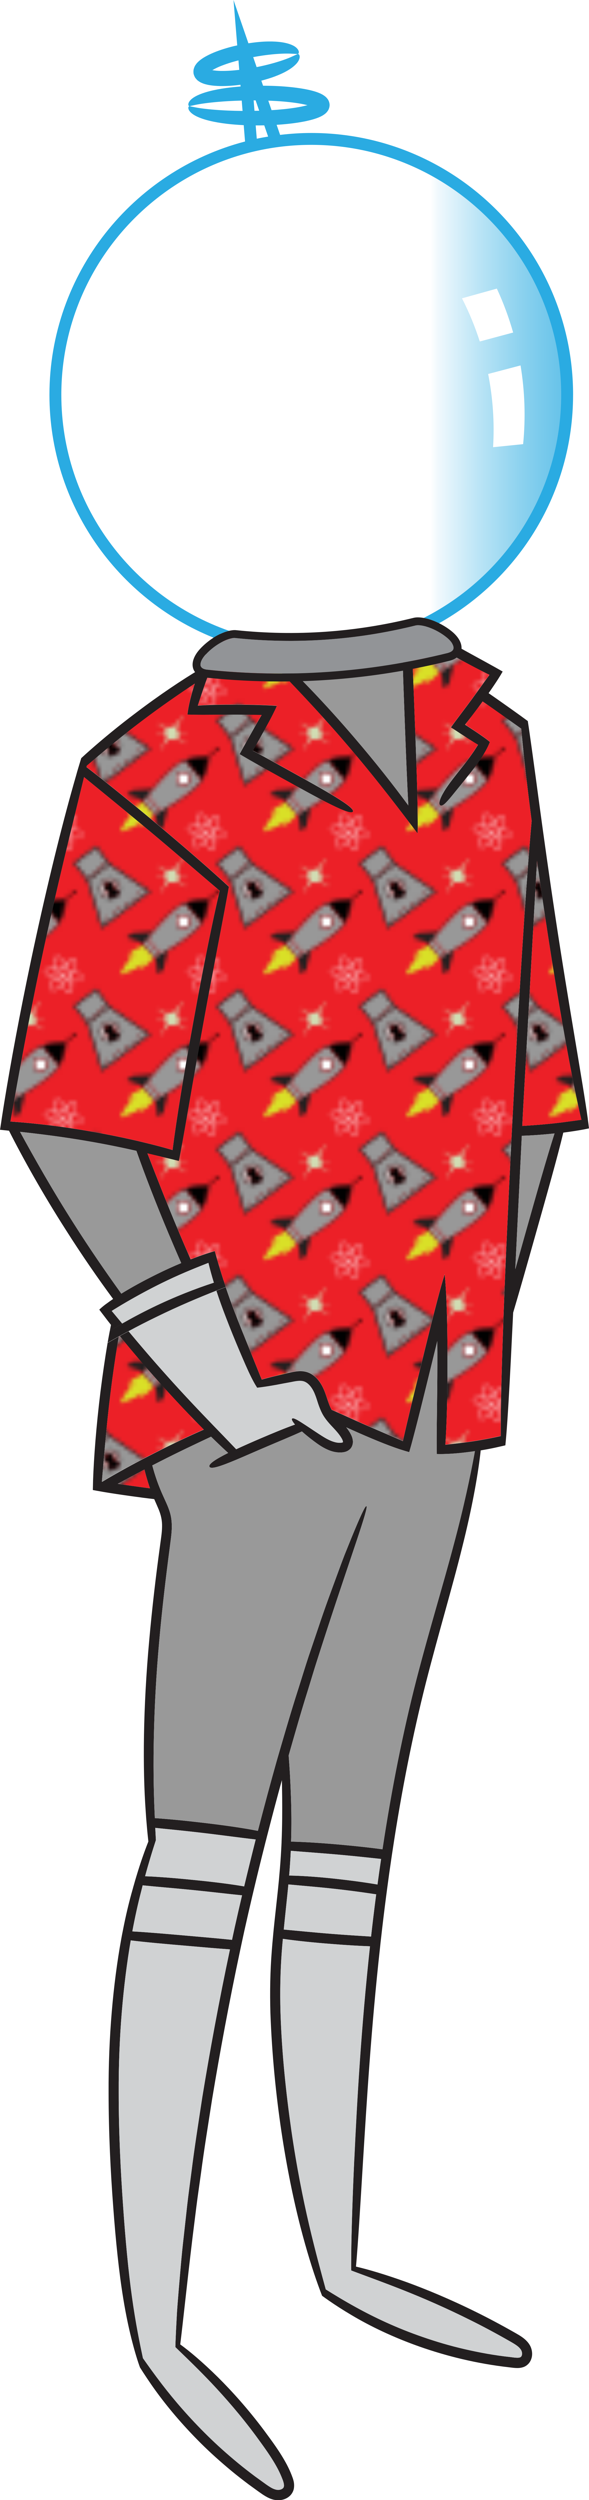 <svg viewBox="0 0 394.81 1675.61" xmlns:xlink="http://www.w3.org/1999/xlink" xmlns="http://www.w3.org/2000/svg" data-name="Layer 1" id="Layer_1">
  <defs>
    <style>
      .cls-1 {
        clip-path: url(#clippath);
      }

      .cls-2 {
        fill: none;
      }

      .cls-2, .cls-3, .cls-4, .cls-5, .cls-6, .cls-7, .cls-8, .cls-9, .cls-10, .cls-11, .cls-12, .cls-13, .cls-14, .cls-15, .cls-16, .cls-17, .cls-18, .cls-19 {
        stroke-width: 0px;
      }

      .cls-20 {
        mask: url(#mask);
      }

      .cls-3 {
        fill: url(#linear-gradient);
      }

      .cls-21 {
        clip-path: url(#clippath-1);
      }

      .cls-22 {
        clip-path: url(#clippath-4);
      }

      .cls-23 {
        clip-path: url(#clippath-3);
      }

      .cls-24 {
        clip-path: url(#clippath-2);
      }

      .cls-25 {
        clip-path: url(#clippath-5);
      }

      .cls-4 {
        fill: url(#linear-gradient-2);
      }

      .cls-5 {
        fill: url(#Unnamed_Pattern_5);
      }

      .cls-6 {
        fill: #2aace3;
      }

      .cls-7 {
        fill: #2aabe2;
      }

      .cls-8 {
        fill: #231f20;
      }

      .cls-9 {
        fill: #221f20;
      }

      .cls-10 {
        fill: #d1deb4;
      }

      .cls-11 {
        fill: #d0d2d3;
      }

      .cls-12 {
        fill: #d9e027;
      }

      .cls-13 {
        fill: #999;
      }

      .cls-14 {
        fill: #989898;
      }

      .cls-15 {
        fill: #929497;
      }

      .cls-16 {
        fill: #fff;
      }

      .cls-17 {
        fill: #f6dac6;
      }

      .cls-18 {
        fill: #ec2027;
      }

      .cls-19 {
        fill: #010101;
      }
    </style>
    <clipPath id="clippath">
      <rect height="1675.61" width="394.81" class="cls-2"></rect>
    </clipPath>
    <clipPath id="clippath-1">
      <rect height="1675.61" width="394.81" class="cls-2"></rect>
    </clipPath>
    <clipPath id="clippath-2">
      <rect height="1675.61" width="394.81" class="cls-2"></rect>
    </clipPath>
    <clipPath id="clippath-3">
      <rect height="36" width="36" class="cls-2"></rect>
    </clipPath>
    <pattern viewBox="0 0 36 36" patternUnits="userSpaceOnUse" patternTransform="translate(9784.34 11680.89) scale(2.66 -2.66)" height="36" width="36" y="0" x="0" data-name="Unnamed Pattern 5" id="Unnamed_Pattern_5">
      <g>
        <rect height="36" width="36" class="cls-2"></rect>
        <g class="cls-23">
          <rect height="36" width="36" class="cls-18"></rect>
          <path d="M13.29,6.28c-.29.14-.62.28-.98.41.17.32.32.62.44.92.23.56.32,1.02.29,1.36-.02.25-.1.44-.24.56-.22.18-.56.18-1,.02-.21-.08-.45-.2-.71-.36-.08.03-.17.04-.26,0-.14-.05-.23-.19-.21-.33-.16-.12-.32-.25-.49-.39-.19.31-.38.6-.57.85-.37.47-.72.79-1.03.93-.22.11-.43.14-.6.07-.26-.1-.44-.4-.51-.86-.04-.26-.05-.57-.03-.93.02-.33.07-.68.14-1.05-.36,0-.71-.03-1.02-.07-.99-.14-1.57-.45-1.64-.89-.07-.42.36-.89,1.2-1.32,0-.09.05-.17.12-.23.12-.1.28-.1.4-.01.16-.07.33-.13.51-.2-.19-.33-.34-.65-.47-.95-.23-.56-.32-1.02-.29-1.36.02-.25.09-.43.24-.56.22-.18.56-.18,1-.02.24.09.52.24.82.43.27.18.56.4.84.64.19-.31.38-.6.57-.85.37-.47.72-.79,1.03-.93.22-.11.43-.13.6-.07.26.1.44.39.51.86.04.22.05.49.04.78.12.03.22.13.24.27.03.18-.09.35-.27.38,0,0-.02,0-.02,0-.02.18-.05.38-.09.57.38,0,.74.03,1.06.07.98.14,1.57.45,1.64.89.05.28-.12.58-.48.87-.2.16-.47.33-.79.49M12.9,4.2c-.33-.05-.69-.07-1.07-.07-.09.41-.2.84-.33,1.27.27.38.52.76.73,1.12.36-.12.69-.26.99-.41.8-.4,1.23-.83,1.17-1.18-.06-.35-.6-.61-1.49-.74M12.11,6.75c-.39.13-.82.25-1.27.35-.18.41-.38.8-.59,1.16.16.14.31.26.47.38.09-.09.23-.12.35-.08.17.07.26.26.19.43,0,0,0,.02,0,.02.22.14.43.24.62.31.36.14.65.14.82,0,.1-.08.16-.21.17-.38.02-.3-.08-.72-.28-1.23-.12-.3-.28-.63-.48-.97M11.34,1.28c-.12-.04-.26-.03-.42.04-.27.13-.59.43-.92.86-.2.26-.4.56-.6.89.32.29.64.61.96.95.44-.04.86-.07,1.27-.07.04-.22.07-.43.1-.63-.07-.05-.13-.13-.14-.22-.03-.15.06-.3.19-.36.01-.29,0-.55-.04-.76-.06-.39-.2-.63-.4-.71M11.2,6.24c-.08.22-.17.44-.26.66.38-.09.74-.19,1.09-.3-.18-.31-.39-.62-.61-.94-.06.19-.13.39-.21.59M10.52,4.19c.14.15.27.32.4.48.14.17.28.35.41.52.11-.36.2-.72.27-1.06-.35,0-.71.02-1.08.06M10.78,4.83c-.17-.21-.35-.41-.53-.61-.25.03-.51.07-.76.11-.27.04-.54.1-.8.15-.1.23-.2.47-.29.71-.09.25-.18.51-.26.76.15.2.31.41.47.61.18.22.37.44.55.64.26-.03.52-.07.78-.11.25-.04.49-.09.73-.14.11-.24.21-.5.31-.76.1-.25.19-.51.27-.76-.15-.2-.31-.41-.47-.61M9.32,7.36c.26.27.52.53.78.76.17-.3.33-.63.49-.97-.2.04-.41.08-.61.11-.22.03-.44.07-.66.09M9.29,3.26c-.18.32-.35.65-.51,1.01.22-.05.45-.09.68-.12.22-.03.43-.07.64-.09-.27-.29-.54-.55-.81-.79M9.05,7.39c-.45.05-.89.07-1.3.07-.07.37-.11.72-.13,1.04-.02.35-.01.65.03.89.06.39.2.64.4.71.12.05.26.03.42-.04.27-.14.59-.43.92-.86.2-.26.4-.56.6-.89-.31-.28-.62-.59-.93-.93M8.06,6.2c-.11.37-.2.74-.28,1.09.36,0,.73-.02,1.12-.06-.15-.16-.29-.33-.43-.51-.14-.17-.28-.34-.41-.52M8.3,2.49c-.29-.19-.56-.33-.79-.42-.37-.14-.65-.14-.82,0-.1.08-.16.21-.17.38-.02.3.07.72.28,1.22.13.32.29.65.49,1,.38-.12.8-.24,1.23-.34.19-.43.39-.84.61-1.2-.28-.24-.57-.46-.83-.63M7.39,4.83c.17.3.38.6.59.91.07-.2.13-.39.21-.59.08-.21.16-.41.25-.61-.37.09-.72.19-1.05.3M7.19,4.89c-.17.06-.33.12-.48.18.05.13.02.29-.1.38-.14.12-.35.09-.47-.05-.01-.02-.03-.04-.04-.06-.26.14-.48.28-.64.41-.3.25-.45.49-.41.7.06.35.6.61,1.49.74.32.05.66.07,1.03.07.09-.42.2-.85.34-1.3-.27-.37-.51-.73-.72-1.09" class="cls-16"></path>
          <path d="M10.26,5.91c.11-.28-.03-.6-.32-.71-.28-.11-.61.03-.71.32-.11.28.04.61.32.71.28.11.6-.04.71-.32" class="cls-16"></path>
          <path d="M4.1,28.38c-.08,0-.16-.04-.2-.1l-1.42,1.44c.13.23.21.49.22.78l1.17.2c.02-.12.13-.21.26-.21.14,0,.26.12.26.26s-.12.26-.26.26-.25-.11-.26-.25l-1.19.06c-.06.41-.28.78-.59,1.03l1.46,2.63s.07-.02.11-.02c.14,0,.26.12.26.26s-.12.26-.26.26-.26-.12-.26-.26c0-.07.03-.14.08-.19l-.32-.35s-.45-.51-.89-1.01c-.52-.59-.75-.85-.84-.98-.13.03-.27.05-.42.05-.42,0-.81-.16-1.1-.41-.13.08-.3.18-.53.31-.45.26-.91.53-.91.53l-.3.17s.02.07.02.1c0,.14-.12.26-.26.26s-.26-.12-.26-.26.12-.26.26-.26c.07,0,.13.02.17.06l1.44-1.37c-.09-.17-.16-.35-.19-.55l-1.29-.09c0,.14-.12.25-.26.25s-.26-.12-.26-.26.12-.26.26-.26c.12,0,.22.08.25.19l1.28-.21c.02-.37.16-.7.39-.97l-1.31-2.33s-.07.02-.1.02c-.14,0-.26-.12-.26-.26s.12-.26.26-.26.26.12.26.26c0,.08-.03.14-.08.19l1.72,1.98c.24-.13.51-.2.8-.2.41,0,.79.15,1.09.4l1.76-1.05s-.02-.06-.02-.09c0-.14.12-.26.26-.26s.26.12.26.26-.12.26-.26.26" class="cls-10"></path>
          <path d="M40.1,28.38c-.08,0-.16-.04-.2-.1l-1.42,1.44c.13.23.21.49.22.78l1.17.2c.02-.12.13-.21.26-.21.14,0,.26.12.26.26s-.12.26-.26.26-.25-.11-.26-.25l-1.18.06c-.07.41-.28.78-.59,1.03l1.46,2.63s.07-.02.11-.02c.14,0,.26.12.26.26s-.12.26-.26.26-.26-.12-.26-.26c0-.07.03-.14.08-.19l-.32-.35s-.45-.51-.89-1.01c-.52-.59-.75-.85-.84-.98-.13.03-.27.05-.42.05-.42,0-.81-.16-1.1-.41-.13.08-.3.18-.52.31-.45.26-.91.53-.91.53l-.31.17s.02.07.02.1c0,.14-.12.26-.26.26s-.26-.12-.26-.26.12-.26.26-.26c.07,0,.13.02.17.06l1.44-1.37c-.09-.17-.16-.35-.19-.55l-1.29-.09c0,.14-.12.25-.26.25s-.26-.12-.26-.26.12-.26.26-.26c.12,0,.22.08.25.19l1.28-.21c.02-.37.17-.7.39-.97l-1.31-2.33s-.07.02-.1.02c-.14,0-.26-.12-.26-.26s.12-.26.26-.26.26.12.26.26c0,.08-.03.14-.08.19l1.72,1.98c.24-.13.51-.2.8-.2.41,0,.79.15,1.09.4l1.76-1.05s-.02-.06-.02-.09c0-.14.12-.26.26-.26s.26.12.26.26-.12.26-.26.26" class="cls-10"></path>
          <path d="M-1.19,7.01l-1.34-1.14-.53,4.04c-.14-.07-.21-.11-.22-.12l-.13-.07-.27.31-2.61,3.07-.32.37.1.12s.08.09.2.24l-4.03,1.21,1.34,1.14,4.98.36c1.63,1.88,3.79,4.23,5.6,5.77,3.45,2.94,8.54,2.52,8.59,2.51h.01s-.3-.26-.3-.26l.09-.11c-.64.03-3.02.07-5.42-.85l3.89-4.57c1.5,2.42,1.55,4.8,1.53,5.42l.09-.11.28.24c.03-.57.11-4.98-3.76-8.27C4.46,14.53,1.9,12.84-.09,11.63l-1.11-4.62ZM4.28,23.51c-.85-.35-1.69-.83-2.45-1.48-2.33-1.98-5.25-5.33-6.85-7.23l3.2-3.76c2,1.15,5.45,3.27,8.16,5.57.82.69,1.45,1.44,1.94,2.19l-4.01,4.71ZM-5.21,14.59c-.44-.53-.76-.92-.91-1.1l2.79-3.28c.21.11.65.35,1.25.7l-3.13,3.69Z" class="cls-8"></path>
          <path d="M1.83,22.04c.76.65,1.6,1.12,2.45,1.48l4-4.71c-.49-.75-1.13-1.49-1.94-2.19C3.63,14.31.18,12.19-1.82,11.04l-3.2,3.76c1.6,1.91,4.52,5.25,6.85,7.23M2.65,20.57c-.79-.67-.88-1.85-.21-2.64.67-.79,1.86-.88,2.64-.22.79.67.88,1.86.21,2.64-.67.79-1.86.88-2.64.21" class="cls-14"></path>
          <path d="M2.65,18.11c.57-.67,1.58-.75,2.24-.18.67.57.75,1.58.18,2.25-.57.67-1.58.75-2.25.18-.67-.57-.75-1.58-.18-2.25" class="cls-16"></path>
          <path d="M2.65,20.57c.79.67,1.97.57,2.64-.21.67-.79.57-1.97-.21-2.64-.79-.67-1.97-.57-2.64.21-.67.79-.57,1.97.21,2.64M2.83,20.36c-.67-.57-.75-1.58-.18-2.25.57-.67,1.58-.75,2.24-.18.67.57.75,1.58.18,2.25-.57.67-1.58.75-2.25.18" class="cls-8"></path>
          <path d="M9.88,24.58l.09-.11c-.63.03-3.02.07-5.42-.85l3.89-4.57c1.5,2.42,1.55,4.8,1.53,5.42l.09-.11.28.24,2.07,1.76c.13-.07.29-.05.4.05.15.13.17.36.04.52-.13.15-.36.17-.52.04-.12-.1-.15-.25-.11-.39l-2.05-1.74-.3-.25Z" class="cls-19"></path>
          <path d="M34.81,7.01l-1.34-1.14-.53,4.04c-.14-.07-.21-.11-.22-.12l-.13-.07-.27.31-2.61,3.07-.32.37.1.12s.07.09.2.24l-4.03,1.21,1.34,1.14,4.98.36c1.63,1.88,3.79,4.23,5.6,5.77,3.45,2.94,8.54,2.52,8.59,2.51h.01s-.3-.26-.3-.26l.09-.11c-.64.03-3.02.07-5.42-.85l3.89-4.57c1.5,2.42,1.55,4.8,1.53,5.42l.09-.11.28.24c.03-.57.11-4.98-3.76-8.27-2.12-1.8-4.69-3.49-6.67-4.7l-1.11-4.62ZM40.28,23.51c-.85-.35-1.69-.83-2.45-1.48-2.33-1.98-5.25-5.33-6.85-7.23l3.2-3.76c2,1.15,5.45,3.27,8.16,5.57.82.69,1.45,1.44,1.94,2.19l-4.01,4.71ZM30.79,14.59c-.44-.53-.76-.92-.91-1.1l2.79-3.28c.21.11.65.35,1.25.7l-3.14,3.69Z" class="cls-8"></path>
          <path d="M37.83,22.04c.76.65,1.6,1.12,2.45,1.48l4.01-4.71c-.49-.75-1.13-1.49-1.94-2.19-2.71-2.3-6.16-4.42-8.16-5.57l-3.2,3.76c1.6,1.91,4.52,5.25,6.85,7.23M38.65,20.57c-.79-.67-.88-1.85-.21-2.64.67-.79,1.85-.88,2.64-.22.79.67.88,1.86.22,2.64-.67.79-1.86.88-2.64.21" class="cls-14"></path>
          <path d="M27.58,12.02c-1.25-.76-1.82-1.94-1.82-1.94l1.86.87s-.8-.72-1.68-1.79c-.88-1.07-2.02-3.42-2.02-3.42,0,0,2.65.84,3.78,1.42,1.13.59,2.11,1.47,2.11,1.47l-1.05-1.71s1.14.65,2.18,1.53c.76.65,1.2,1.28,1.39,1.58l-2.61,3.07c-.36-.15-1.19-.52-2.14-1.09" class="cls-12"></path>
          <path d="M33.2,10.96s.11-.05.16-.01c.05.04.05.11.01.16-.04.05-.11.05-.16.01-.05-.04-.05-.11-.01-.16" class="cls-8"></path>
          <path d="M32.69,11.56s.11-.05.16-.01c.05.04.05.11.01.16-.04.05-.11.05-.16.01-.05-.04-.05-.11-.01-.16" class="cls-8"></path>
          <path d="M32.18,12.16s.11-.05.16-.01c.05.04.05.11.01.16-.04.05-.11.05-.16.01-.05-.04-.05-.11-.01-.16" class="cls-8"></path>
          <path d="M31.67,12.76s.11-.05.16-.01c.05.04.05.11.01.16-.04.05-.11.05-.16.01-.05-.04-.05-.11-.01-.16" class="cls-8"></path>
          <path d="M31.16,13.36s.11-.05.16-.01c.05.04.05.11.01.16-.04.05-.11.05-.16.01-.05-.04-.05-.11-.01-.16" class="cls-8"></path>
          <path d="M30.65,13.97s.11-.05.16-.01c.05.04.05.11.01.16-.04.05-.11.05-.16.01-.05-.04-.05-.11-.01-.16" class="cls-8"></path>
          <path d="M29.88,13.48c.15.19.47.58.91,1.1l3.14-3.69c-.6-.34-1.05-.59-1.25-.7l-2.79,3.28ZM33.22,11.12s-.05-.11-.01-.16c.04-.05.11-.05.16-.01.05.04.05.11.01.16-.04.05-.11.05-.16.01M32.7,11.72s-.05-.11-.01-.16c.04-.05.11-.05.16-.01.05.04.05.11.01.16-.04.05-.11.05-.16.01M32.19,12.32s-.05-.11-.01-.16c.04-.05.11-.05.16-.01.05.04.05.11.01.16-.04.05-.11.05-.16.01M31.68,12.92s-.05-.11-.01-.16c.04-.05.11-.05.16-.01.05.04.05.11.01.16-.04.05-.11.05-.16.01M31.17,13.52s-.05-.11-.01-.16c.04-.05.11-.05.16-.01.05.04.05.11.01.16-.04.05-.11.05-.16.01M30.66,14.13s-.05-.11-.01-.16c.04-.05.11-.05.16-.01.05.04.05.11.01.16-.04.05-.11.05-.16.01" class="cls-14"></path>
          <path d="M15.8,29.47l3.62-11.76,11.89,8.98-10.1,6.87-5.41-4.09ZM28.96,25.82c-.13-.1-.31-.07-.41.06-.1.13-.07.31.06.41.13.1.31.07.41-.06.1-.13.07-.31-.06-.41M27.33,24.59c-.13-.1-.31-.07-.41.06-.1.13-.07.31.06.41.13.1.31.07.41-.06.1-.13.07-.31-.06-.41M23.86,26.86s0,0,0,0c.02-.05,0-.06-.01-.08,0,0,0,0-.01-.01-.14-.52-.45-1-.91-1.35-.52-.39-1.13-.55-1.73-.5-.68.06-1.34.4-1.78.99-.84,1.11-.62,2.68.49,3.51,1.11.83,2.68.62,3.51-.49.47-.62.6-1.38.44-2.08M25.7,23.35c-.13-.1-.31-.07-.41.06-.1.13-.07.31.06.41.13.1.31.07.41-.06.1-.13.07-.31-.06-.41M24.07,22.12c-.13-.1-.31-.07-.41.06-.1.13-.07.31.06.41.13.1.31.07.41-.06.1-.13.07-.31-.06-.41M22.44,20.89c-.13-.1-.31-.07-.41.06-.1.13-.07.31.06.41.13.1.31.07.41-.06.1-.13.07-.31-.06-.4M20.81,19.66c-.13-.1-.31-.07-.41.06-.1.13-.07.31.06.41.13.1.31.07.41-.06.1-.13.07-.31-.06-.41" class="cls-14"></path>
          <path d="M28.61,26.28c.13.1.31.07.41-.06.1-.13.07-.31-.06-.41-.13-.1-.31-.07-.41.06-.1.13-.07.31.06.41" class="cls-8"></path>
          <path d="M12.5,33.85l3.3-4.37,5.41,4.09-3.3,4.37-5.41-4.09ZM19.84,33.28c-.13-.1-.31-.07-.41.06-.1.13-.07.31.06.41.13.1.31.07.41-.06.1-.13.07-.31-.06-.41M18.64,32.38c-.13-.1-.31-.07-.41.06-.1.13-.07.31.06.41.13.1.31.07.41-.06.1-.13.07-.31-.06-.4M17.43,31.47c-.13-.1-.31-.07-.41.06-.1.13-.07.31.06.41.13.1.31.07.41-.06s.07-.31-.06-.41M16.23,30.56c-.13-.1-.31-.07-.41.06-.1.13-.07.31.06.41.13.1.31.07.41-.06.1-.13.07-.31-.06-.41" class="cls-14"></path>
          <path d="M26.98,25.05c.13.1.31.07.41-.06.1-.13.07-.31-.06-.41-.13-.1-.31-.07-.41.06-.1.13-.07.31.06.41" class="cls-8"></path>
          <path d="M19.49,33.75c.13.1.31.07.41-.06.1-.13.07-.31-.06-.41-.13-.1-.31-.07-.41.06-.1.13-.07.31.06.41" class="cls-8"></path>
          <path d="M21.15,24.99s.04-.03.06-.03v-.02c-.69.06-1.34.4-1.79.99-.83,1.11-.61,2.68.49,3.51,1.11.84,2.68.62,3.51-.49.47-.62.6-1.38.44-2.08,0,0,0,.02-.01.02-.05.06-.15.19-.42.33-.07.03-.15.07-.25.1-.09.03-.21.05-.31.07-.1.03-.15.06-.18.16-.03.1-.01.25-.04.44-.06.35-.27.75-.68,1.02-.1.07-.22.12-.34.16-.13.04-.26.06-.4.06-.28,0-.58-.09-.84-.27-.26-.18-.45-.43-.54-.7-.09-.27-.08-.55-.02-.78.06-.24.17-.44.31-.6.14-.16.3-.28.47-.35.08-.04.16-.06.22-.09.06-.03.1-.06.13-.09.05-.06.05-.16.02-.27-.02-.1-.06-.21-.07-.32,0-.1,0-.19,0-.27.03-.16.08-.27.12-.35.05-.08.09-.12.12-.15" class="cls-16"></path>
          <path d="M23.84,26.77s.02.06.02.09c.02-.05,0-.06-.01-.08,0,0,0,0-.01-.01" class="cls-8"></path>
          <path d="M25.35,23.82c.13.1.31.07.41-.06.1-.13.07-.31-.06-.41-.13-.1-.31-.07-.41.06-.1.13-.07.31.06.41" class="cls-8"></path>
          <path d="M18.29,32.84c.13.1.31.07.41-.06.1-.13.07-.31-.06-.41-.13-.1-.31-.07-.41.06-.1.13-.07.31.06.41" class="cls-8"></path>
          <path d="M17.08,31.93c.13.1.31.07.41-.06.1-.13.07-.31-.06-.41-.13-.1-.31-.07-.41.06-.1.13-.07.31.06.41" class="cls-8"></path>
          <path d="M23.72,22.59c.13.1.31.07.41-.06.1-.13.07-.31-.06-.41-.13-.1-.31-.07-.41.06-.1.13-.07.31.06.41" class="cls-8"></path>
          <path d="M22.61,27.26c-.07.06-.12.14-.14.22-.05.17-.03.32-.05.47-.05.29-.23.63-.58.86-.09.05-.18.1-.29.14-.1.03-.22.05-.33.05-.23,0-.48-.08-.7-.23-.22-.15-.38-.36-.45-.58-.08-.22-.07-.44-.02-.64.05-.2.15-.37.26-.51.11-.13.25-.23.38-.29.13-.07.31-.1.43-.26.06-.08.08-.17.09-.25,0-.08-.01-.15-.03-.21-.03-.12-.06-.21-.07-.29-.01-.08,0-.16,0-.22.01-.13.05-.23.08-.3.03-.07.05-.11.07-.14.03-.06.01-.08,0-.1-.01-.01-.02-.02-.04-.02-.01,0-.03.01-.06.03-.03.03-.07.07-.12.15-.05.08-.1.19-.12.35-.01.08-.02.17,0,.27,0,.11.04.21.07.32.02.1.03.2-.02.27-.03.03-.07.07-.13.09-.06.03-.14.05-.22.09-.16.08-.33.19-.46.35-.13.16-.25.36-.31.6-.06.23-.07.51.02.78.09.27.28.52.54.7.26.18.56.27.84.27.14,0,.28-.02.4-.06.12-.04.24-.1.34-.16.41-.27.62-.67.68-1.02.03-.18,0-.33.04-.44.03-.1.08-.13.18-.16.1-.02.21-.04.31-.07.1-.03.18-.06.25-.1.28-.14.38-.27.42-.33,0,0,.01-.02.01-.02,0,0,0,0,0,0,0-.03-.01-.06-.02-.09-.02-.01-.04-.02-.09.01-.06.03-.17.13-.42.25-.06.03-.14.06-.22.08-.08.02-.17.03-.3.06-.06.02-.14.04-.21.09" class="cls-8"></path>
          <path d="M22.93,25.43c-.51-.39-1.13-.55-1.73-.5v.02s.03,0,.05.02c.02.02.04.04,0,.1-.01.03-.04.08-.07.15-.03.07-.06.16-.08.3,0,.06,0,.14,0,.22,0,.08.04.17.07.29.01.06.03.13.03.21,0,.08-.02.17-.09.25-.12.16-.3.19-.43.26-.13.06-.27.16-.38.29-.11.13-.21.31-.26.5-.05.2-.06.42.02.64.07.22.23.43.45.59.22.15.47.23.7.23.11,0,.23-.02.33-.05.1-.03.2-.08.29-.14.35-.23.53-.57.58-.86.03-.14,0-.3.05-.47.02-.08.07-.17.14-.22.07-.06.15-.08.21-.09.13-.03.22-.03.3-.06.08-.02.15-.05.22-.08.25-.11.35-.21.42-.25.05-.03.07-.03.09-.01-.14-.52-.45-1-.91-1.35" class="cls-19"></path>
          <path d="M15.88,31.02c.13.1.31.07.41-.06.1-.13.07-.31-.06-.41-.13-.1-.31-.07-.41.06-.1.13-.07.31.06.41" class="cls-8"></path>
          <path d="M22.09,21.35c.13.1.31.07.41-.06.1-.13.07-.31-.06-.41-.13-.1-.31-.07-.41.06-.1.13-.07.31.06.41" class="cls-8"></path>
          <path d="M20.46,20.12c.13.1.31.07.41-.06.1-.13.07-.31-.06-.41-.13-.1-.31-.07-.41.06-.1.13-.07.31.06.41" class="cls-8"></path>
          <polygon points="21.4 33.7 21.03 33.42 17.87 37.61 12.83 33.8 15.99 29.62 15.62 29.33 12.17 33.89 17.96 38.26 21.4 33.7" class="cls-8"></polygon>
          <path d="M21.35,33.75l-.14.1-5.68-4.29,3.77-12.24,12.42,9.38-10.37,7.05ZM16.07,29.39l5.15,3.89,9.69-6.59-11.36-8.58-3.47,11.29Z" class="cls-8"></path>
          <path d="M23.07,25.24c-.54-.41-1.21-.6-1.89-.54-.77.07-1.48.46-1.95,1.08-.91,1.21-.67,2.93.54,3.84,1.21.91,2.93.67,3.84-.54.49-.65.67-1.48.48-2.27l-.46.11c.15.66,0,1.34-.4,1.88-.76,1-2.18,1.2-3.18.44-1-.76-1.2-2.18-.44-3.18.39-.51.98-.84,1.62-.89.56-.05,1.12.11,1.57.45.41.31.69.73.82,1.22l.45-.12c-.16-.59-.5-1.1-.99-1.47" class="cls-8"></path>
          <path d="M12.5-2.15l3.3-4.37,5.41,4.09-3.3,4.37-5.41-4.09ZM19.84-2.72c-.13-.1-.31-.07-.41.06-.1.13-.07.31.06.41.13.1.31.07.41-.06s.07-.31-.06-.41M18.64-3.62c-.13-.1-.31-.07-.41.06-.1.13-.07.31.06.41.13.1.31.07.41-.06.1-.13.07-.31-.06-.4M17.43-4.53c-.13-.1-.31-.07-.41.06-.1.13-.07.31.06.41.13.1.31.07.41-.06s.07-.31-.06-.41M16.23-5.44c-.13-.1-.31-.07-.41.06-.1.13-.07.31.06.41.13.1.31.07.41-.06.1-.13.07-.31-.06-.41" class="cls-14"></path>
          <polygon points="21.4 -2.3 21.03 -2.58 17.87 1.61 12.83 -2.2 15.99 -6.38 15.62 -6.67 12.17 -2.11 17.96 2.26 21.4 -2.3" class="cls-8"></polygon>
        </g>
      </g>
    </pattern>
    <clipPath id="clippath-4">
      <path d="M37.15,264.61c0,94.72,76.79,171.51,171.51,171.51s171.51-76.79,171.51-171.51-76.79-171.51-171.51-171.51S37.15,169.89,37.15,264.61" class="cls-2"></path>
    </clipPath>
    <linearGradient gradientUnits="userSpaceOnUse" gradientTransform="translate(146357.02 -44927.29) scale(169.21 -169.21)" y2="-267.08" x2="-862.07" y1="-267.08" x1="-864.72" id="linear-gradient">
      <stop stop-color="#000" offset="0"></stop>
      <stop stop-color="#000" offset=".56"></stop>
      <stop stop-color="#363636" offset=".61"></stop>
      <stop stop-color="#6b6b6b" offset=".66"></stop>
      <stop stop-color="#989898" offset=".71"></stop>
      <stop stop-color="#bdbdbd" offset=".77"></stop>
      <stop stop-color="#dadada" offset=".82"></stop>
      <stop stop-color="#eee" offset=".87"></stop>
      <stop stop-color="#fafafa" offset=".93"></stop>
      <stop stop-color="#fff" offset=".98"></stop>
      <stop stop-color="#fff" offset="1"></stop>
    </linearGradient>
    <mask maskUnits="userSpaceOnUse" height="343.02" width="343.02" y="93.1" x="37.15" id="mask">
      <rect height="343.02" width="343.02" y="93.1" x="37.15" class="cls-3"></rect>
    </mask>
    <linearGradient gradientUnits="userSpaceOnUse" gradientTransform="translate(146357.02 -44927.29) scale(169.21 -169.21)" y2="-267.08" x2="-862.07" y1="-267.08" x1="-864.72" id="linear-gradient-2">
      <stop stop-color="#fff" offset="0"></stop>
      <stop stop-color="#fff" offset=".56"></stop>
      <stop stop-color="#f1f9fd" offset=".57"></stop>
      <stop stop-color="#bce5f6" offset=".63"></stop>
      <stop stop-color="#8fd3ef" offset=".69"></stop>
      <stop stop-color="#6ac4ea" offset=".75"></stop>
      <stop stop-color="#4db9e6" offset=".81"></stop>
      <stop stop-color="#39b1e4" offset=".86"></stop>
      <stop stop-color="#2dace2" offset=".92"></stop>
      <stop stop-color="#29abe2" offset=".98"></stop>
      <stop stop-color="#29abe2" offset="1"></stop>
    </linearGradient>
    <clipPath id="clippath-5">
      <rect height="1675.61" width="394.81" class="cls-2"></rect>
    </clipPath>
  </defs>
  <g data-name="Artie Standing" id="Artie_Standing">
    <g class="cls-1">
      <g class="cls-21">
        <g class="cls-24">
          <path d="M394.01,749.88c-3.43-24.8-12.82-76.17-21.82-135.91-4.06-26.84-7.57-52.09-10.54-74-.8-5.97-1.57-11.71-2.31-17.15-1.57-11.55-2.97-21.85-4.22-30.51-.45-3.24-.9-6.27-1.33-9.03-1.62-1.19-3.29-2.42-5.04-3.69-3.98-2.87-8.28-5.92-12.77-9.08-2.89-2.04-5.73-4.04-8.47-5.92,2.39-3.4,4.57-6.64,6.43-9.53,1.14-1.78,2.15-3.45,3-4.96-1.54-.9-3.24-1.86-5.04-2.87-7.62-4.27-17.36-9.48-27.85-15.4-7.35-4.12-14.23-8.12-20.28-11.63-1.3-.74-2.58-1.46-3.8-2.18-1.78-1.01-3.5-1.99-5.1-2.87-.48-6.03-.98-10.78-1.57-13.99v-.03c.11-2.15.24-4.22.32-6.16,0-.11.03-.24.03-.35.08-1.86.16-3.58.19-5.2v-.58c-.8-.13-1.62-.24-2.47-.37-1.19-.16-2.44-.35-3.72-.5-2.71-.32-5.58-.64-8.6-.82-2.68-.27-5.47-.4-8.36-.48-.45-1.25-.93-2.55-1.41-3.85-1.35-3.69-2.68-7.17-3.96-10.33,1.3-.03,2.6-.08,3.9-.16,9.21-.53,17.92-1.67,25.78-3.16,7.65-1.54,14.5-3.32,20.1-5.28.13-.05.27-.08.4-.13,1.41-.48,2.73-.96,3.98-1.46-.19-1.7-.37-3.56-.61-5.58-2.28-18.77-7.78-49.78-15.69-84.56-.32-1.41-.64-2.79-.96-4.17,4.96-.66,9.51-1.3,13.14-1.88,1.25-.21,2.39-.42,3.4-.61.13-.9.27-1.83.4-2.81.35-2.58.66-5.39.98-8.31.64-5.92,1.09-11.36,1.25-15.59,2.1-.19,4.06-.35,5.87-.48,1.09-.11,2.1-.19,3.08-.27,0-.69-.03-1.46-.08-2.28-.05-1.51-.19-3.24-.32-5.04-.08-.93-.13-1.83-.21-2.71-.05-.58-.11-1.17-.16-1.7-1.01.03-2.12.08-3.35.16-5.6.32-13.49,1.01-23.1,2.07-3.24.35-6.69.74-10.3,1.22-1.7-6.5-3.37-12.61-4.99-18.21,6.8-2.23,10.67-3.32,12.74-4.25,2.66-1.17,2.44-1.99,2.02-3.61-.42-1.65-.64-2.47-3.58-2.12-2.26.32-6.21,1.25-13.06,3.48-2.1-7.09-4.06-13.28-5.81-18.29,1.86-.4,3.72-.82,5.52-1.25,12.16-2.79,22.91-6.48,31.57-10.43,7.46-3.4,13.33-7.06,17.42-10.17.66-.5,1.27-.98,1.83-1.46.72-.58,1.38-1.17,1.94-1.7-.98-.69-2.04-1.38-3.19-2.07-.72-.48-1.49-.96-2.26-1.43-4.14-2.34-8.97-4.83-14.58-7.01-11.12-4.41-25.01-7.89-40.62-9.66-15.56-1.81-32.82-2.31-50.87-1.06-18.03,1.19-35.07,4.43-50.15,8.71-15.11,4.25-28.22,9.74-38.74,15.27-7.99,4.17-14.47,8.28-19.36,11.87-1.67,1.19-3.16,2.36-4.49,3.4.29,1.22.61,2.55.98,3.93,2.39,9.56,6.24,22.51,10.78,36.98.48,1.46.93,2.92,1.38,4.38.32.93.61,1.86.9,2.79,1.57,4.94,3.11,9.74,4.62,14.31.48,1.51.98,3,1.46,4.46,1.94,5.79,3.77,11.15,5.5,15.93-2.76.88-5.28,1.7-7.57,2.47-1.14.37-2.23.74-3.27,1.12.03.72.05,1.46.11,2.26.11,1.19.27,2.44.5,3.74.05.35.13.69.19,1.01-1.06,1.19-1.89,2.58-2.44,3.98-1.86,4.65-1.59,9.4-.69,13.97,1.04,4.51,2.6,8.79,4.7,13.09,4.22,8.52,10.38,15.69,17.39,20.28,7.04,4.73,14.6,6.69,20.9,6.98,1.54.08,3.03.05,4.41-.05,1.91,8.84,4.51,19.41,7.43,30.75,3.37,13.17,6.61,25.2,9.48,34.54-1.49.42-2.95.88-4.35,1.35-.53.16-1.04.32-1.54.5-.61.19-1.22.37-1.81.58-.35.11-.69.21-1.04.35-.77.27-1.49.53-2.2.8-.82.88-1.7,1.96-2.63,3.21-.24.29-.45.58-.69.9-.98,1.35-2.04,2.84-3.13,4.51-4.75,7.25-10.33,17.39-15.35,29.07-1.59,3.64-3.03,7.2-4.33,10.65-11.81,7.06-26.92,17.13-42.77,29.18-11.44,8.6-21.77,17.13-30.4,24.74-2.18,1.91-4.25,3.77-6.21,5.6-.27.85-.56,1.73-.82,2.66-.61,1.96-1.22,4.09-1.89,6.29-.19.69-.4,1.38-.58,2.1-1.14,3.96-2.36,8.2-3.61,12.74-7.86,28.36-17.52,67.84-26.79,111.75-7.51,35.6-13.62,68.66-17.95,95.4-.5,3.19-1.01,6.27-1.46,9.27-.16,1.01-.32,2.02-.45,3.03-.29,1.83-.56,3.64-.82,5.39-.03.16-.05.32-.08.45,1.89.19,3.85.4,5.89.61h.11c9.27,18.32,22.28,41.74,38.07,66.43,10.91,17.2,21.82,32.95,31.73,46.36-1.7,1.17-3.29,2.28-4.78,3.4-.19.13-.37.27-.56.4-1.46,1.12-2.79,2.26-3.93,3.35,1.04,1.38,2.1,2.81,3.27,4.3,1.41,1.89,2.95,3.88,4.57,5.92-.27,1.35-.53,2.73-.8,4.14.9-.56,1.81-1.12,2.73-1.67,1.51-.93,3.08-1.83,4.7-2.76.29-.19.61-.37.93-.56-.24-.27-.45-.56-.69-.82-1.81-2.18-3.56-4.27-5.2-6.27-.4-.48-.77-.93-1.17-1.38.56-.37,1.12-.72,1.73-1.09.96-.58,1.96-1.19,3-1.83,1.3-.8,2.66-1.59,4.06-2.42.5-.29,1.01-.61,1.54-.9,6.77-3.93,14.68-8.26,23.21-12.45,5.44-2.68,10.78-5.1,15.8-7.25,2.15-.9,4.22-1.78,6.24-2.6,3.27-1.33,6.37-2.58,9.24-3.69.98,4.09,2.2,8.58,3.66,13.33,2.2-.72,4.33-1.38,6.37-1.96-1.59-4.91-3-9.51-4.19-13.65-.42-1.54-.85-3.03-1.25-4.43-.11-.42-.24-.82-.35-1.22-1.75.53-3.61,1.12-5.58,1.75-3.27,1.09-6.82,2.36-10.59,3.82-2.73-6.27-5.55-12.8-8.36-19.51-7.99-18.98-14.89-36.8-20.58-51.48,5.81,1.35,11.2,2.68,16.09,3.88,1.73.42,3.4.85,4.99,1.22.37-1.81.74-3.72,1.12-5.73,3.88-20.71,9.05-52.49,15.53-87.96,5.97-33.03,11.89-62.63,15.64-83.29.45-2.42.85-4.7,1.22-6.85-1.43-1.33-2.95-2.71-4.51-4.14-12-10.89-27.45-24.27-44.53-38.55-17.31-14.52-33.48-27.56-46.41-37.52.08-.32.16-.61.21-.9,9.96-8.52,22.59-19.2,36.98-30.03,12.8-9.72,25.12-18.13,35.37-24.98-1.83,5.76-3.19,10.94-4.04,15.19-.4,2.1-.69,3.96-.85,5.55,1.43.08,3.03.13,4.78.13,7.49.13,17.47-.08,28.46-.05,5.84.03,11.42.11,16.46.19-2.47,4.19-5.23,9.08-8.15,14.31-1.25,2.26-2.47,4.43-3.64,6.53-1.04,1.86-2.04,3.66-2.97,5.39,1.78,1.06,3.69,2.18,5.73,3.37,6.8,3.93,14.89,8.42,23.58,13.22,24.85,13.75,44.98,24.9,46.65,21.96,1.67-2.95-18.51-14.1-43.36-27.88-8.66-4.81-16.73-9.27-23.66-12.96,1.17-2.04,2.36-4.17,3.58-6.35,3.64-6.53,7.04-12.56,9.56-17.52,1.17-2.31,2.18-4.41,2.95-6.21-1.94-.16-4.04-.29-6.27-.37-6.05-.29-13.01-.42-20.44-.45-9.96-.05-19.12.13-26.31.64,1.86-5.66,4.17-12.88,7.2-20.87,1.06-2.84,2.23-5.79,3.48-8.79.37-.85.74-1.7,1.12-2.55,5.36-12.48,11.34-23.13,15.48-30.77,1.41,3.4,3.05,7.12,4.83,11.05.27.61.53,1.19.82,1.78,1.25,2.76,2.47,5.42,3.66,7.86v.03c.56.61,1.17,1.25,1.81,1.94,1.67,1.81,3.58,3.85,5.73,6.08,1.3,1.35,2.68,2.79,4.14,4.3,13.12,13.62,32.05,33.08,51.67,56.07,16.7,19.43,30.98,37.99,41.92,52.38,1.91,2.55,3.74,4.96,5.47,7.22.08-2.89.11-6.29.05-10.06-.05-15.98-.93-39.11-1.89-64.84-.82-22.12-1.59-42.29-2.5-57.64-.08-1.12-.13-2.2-.21-3.27.9.58,1.83,1.17,2.79,1.75,6.5,4.04,14.2,8.52,22.54,13.2,10.14,5.71,19.62,10.78,27.35,14.55-1.89,2.58-3.93,5.44-6.13,8.5-1.25,1.75-2.55,3.56-3.93,5.42-.42.58-.85,1.19-1.3,1.81-3.77,5.15-7.38,9.9-10.49,14.05-1.46,1.96-2.79,3.77-3.96,5.44,1.62,1.06,3.32,2.18,5.1,3.32.32.24.66.45.98.66,4.43,2.89,8.58,5.58,12.08,7.67-.77,1.25-1.62,2.58-2.52,3.96-2.04,2.97-4.38,6.21-6.98,9.56-5.23,6.64-10.25,12.74-13.22,17.74-2.97,4.94-3.98,8.52-2.52,9.35,1.49.85,3.85-1.7,7.38-5.92,3.48-4.27,8.34-10.2,13.7-17.02,2.68-3.42,5.15-6.82,7.22-10.06.96-1.57,1.86-3.08,2.63-4.57.85-1.59,1.57-3.11,2.12-4.54.05-.13.11-.29.16-.42-1.27-1.09-2.87-2.31-4.7-3.58-3.29-2.36-7.33-4.99-11.66-7.81-.11-.05-.19-.13-.29-.19,3.19-3.96,6.74-8.6,10.41-13.62.48-.64.93-1.27,1.38-1.91,2.76,1.91,5.63,3.9,8.55,5.97,6.21,4.38,12.08,8.55,17.34,12.27,1.33,15.37,3.72,36.72,6.96,61.78-.85,9.4-1.75,20.58-2.68,33.19-3.13,41.76-6.64,99.51-9.98,163.31-.16,2.81-.29,5.63-.45,8.42-.11,2.07-.21,4.14-.32,6.21-2.2,43.57-4.04,83.87-5.31,117.62-.29,8.31-.58,16.2-.82,23.66-.08,2.58-.16,5.12-.24,7.59-.69,22.62-1.01,40.57-.9,52.3-3.96.9-8.26,1.78-12.8,2.55-.27.05-.56.11-.85.16-.82.13-1.62.29-2.42.42-7.89,1.27-15.16,2.04-21.08,2.68.93-13.2,1.41-32.07,1.43-52.99.05-15.82-.16-30.48-.66-42.37-.29-7.51-.69-13.94-1.22-18.88-1.54,4.86-3.24,11.02-5.12,18.19-3.24,12.32-6.98,27.56-11.02,44.02-4.67,18.98-8.92,36.32-11.87,49.6-8.02-3.53-19.17-8.15-31.38-13.62-5.76-2.6-11.28-5.1-16.36-7.35,0-.03-.03-.03-.03-.05-2.07-3.61-3.05-8.18-4.89-12.77-1.89-4.62-4.81-9.29-9.82-11.76-2.5-1.22-5.34-1.51-7.65-1.3-2.34.16-4.35.66-6.16,1.06-3.61.85-6.98,1.65-10.12,2.39-3.05.74-5.79,1.46-8.2,2.15-.5-1.19-1.04-2.47-1.59-3.85-2.12-5.26-4.54-11.31-7.25-18.03-2.76-6.8-5.81-14.26-8.84-22.12-2.42-6.24-4.57-12.29-6.48-17.97-1.99.77-4.09,1.57-6.27,2.44,1.86,5.71,4.04,11.76,6.43,17.95,3.05,7.97,6.13,15.48,9,22.25,2.89,6.77,5.47,12.85,8.02,17.95.53,1.06,1.06,2.07,1.59,3.03.77,1.43,1.57,2.73,2.31,3.9,1.54-.16,3.32-.4,5.26-.69,2.2-.32,4.62-.74,7.25-1.19,3.16-.61,6.58-1.25,10.22-1.91,3.69-.77,7.12-1.38,9.58-.05,2.63,1.27,4.96,4.49,6.43,8.26.8,1.91,1.43,4.09,2.18,6.37.8,2.31,1.73,4.78,3.11,7.25.37.64.74,1.25,1.14,1.83,2.66,3.9,5.84,6.77,8.23,9.58,1.41,1.62,2.58,3.24,3.45,4.83.4.72.61,1.43.66,1.86v.32s-.35.19-.85.29c-.61.08-1.51.08-2.23.05-1.57-.13-3.13-.56-4.65-1.17-3.05-1.22-5.84-3.05-8.47-4.75-2.28-1.49-4.35-2.87-6.21-4.12-2.1-1.38-3.93-2.6-5.5-3.58-3.45-2.2-5.58-3.24-6.19-2.52-.48.53.21,1.91,1.94,3.96-6.37,2.26-14.34,5.55-22.97,9.24-5.95,2.55-11.55,5.02-16.43,7.3-3.11-3.29-6.74-7.04-10.75-11.2-1.46-1.51-2.97-3.08-4.54-4.7-9.21-9.56-20.05-20.92-31.25-33.48-9.43-10.51-18.08-20.66-25.59-29.68-2.02,1.06-3.98,2.15-5.92,3.19,7.62,9.45,16.62,20.05,26.47,31.01,10.57,11.84,20.82,22.65,29.84,31.7-9.51,4.17-20.68,9.45-32.5,15.48-1.22.61-2.42,1.22-3.58,1.83-1.73.88-3.42,1.75-5.1,2.63-10.14,5.34-19.3,10.46-26.82,14.97-.11-.03-.21-.03-.29-.05,1.33-15.27,2.92-36.27,5.79-59.42,1.43-11.58,3.05-22.57,4.65-32.55.29-1.78.61-3.53.88-5.23-2.6,1.46-5.1,2.87-7.49,4.22-1.7,10.04-3.32,21.11-4.78,32.74-2.84,23.07-4.43,44.07-4.96,59.42-.05,1.65-.08,3.24-.11,4.75-.03.58-.03,1.14-.03,1.7,1.73.32,3.56.66,5.47.98.5.08.98.19,1.49.27,5.66.96,11.92,1.89,18.51,2.81,5.5.77,10.78,1.46,15.66,2.02.98,2.28,2.02,4.57,2.95,6.8,1.57,3.85,2.42,7.49,2.31,11.74-.05,4.22-.88,8.81-1.49,13.65-2.63,19.2-5.15,40.38-7.14,62.71-4.06,44.6-4.46,85.36-2.31,114.7.08,1.35.19,2.68.27,3.98.19,2.15.35,4.25.53,6.27.29,3.42.64,6.64.96,9.64-2.55,6.43-5.31,14.23-8.02,23.28-.56,1.81-1.09,3.64-1.62,5.55-.29.96-.56,1.94-.82,2.92-2.47,8.58-4.73,18.05-6.72,28.36-.37,1.78-.72,3.61-1.04,5.44-5.36,29.6-8.63,65.13-8.44,103.15.03,26.98,1.33,52.62,3.08,75.85,1.7,23.26,3.88,44.21,6.74,61.68,1.91,11.79,4.14,21.96,6.32,30.19,1.73,6.61,3.42,12.03,4.89,16.06,1.41,2.26,2.95,4.62,4.62,7.12,1.7,2.55,3.53,5.23,5.52,7.99,7.81,10.86,18.05,23.15,30.61,35.66,6.29,6.27,13.22,12.48,20.63,18.64,3.72,3.08,7.59,6.08,11.58,9.08,2.02,1.46,4.06,2.95,6.11,4.43,2.02,1.43,4.12,3,6.8,4.35,1.33.66,2.81,1.22,4.41,1.51,1.67.32,3.45.32,5.12-.08,1.67-.37,3.35-1.12,4.78-2.36,1.46-1.22,2.58-3.13,2.95-4.99.69-3.82-.53-6.72-1.41-9.05-.93-2.39-1.99-4.7-3.13-6.9-4.67-8.84-10.28-16.22-15.51-23.34-10.62-14.18-21.32-26.05-30.8-35.47-10.38-10.25-19.22-17.63-25.28-22.01,1.81-14.42,4.35-39.29,8.23-71.58.82-6.64,1.7-13.59,2.6-20.84.9-7.22,2.04-14.74,3.11-22.54,2.04-15.59,4.75-32.18,7.46-49.65,5.15-30.96,11.31-64.52,18.77-99.56.42-2.02.85-4.06,1.3-6.11.53-2.44,1.06-4.89,1.59-7.33,1.7-7.65,3.45-15.21,5.2-22.7.42-1.75.82-3.5,1.25-5.26,2.23-9.4,4.51-18.67,6.8-27.72.24-.93.45-1.86.69-2.76.13-.56.27-1.09.4-1.62h.03c.4-1.65.82-3.29,1.25-4.91,3.13-12.24,6.29-24.13,9.45-35.63.08,3.66.13,7.51.19,11.52.08,9.11.05,19.09-.4,29.76v.35c-.08,1.75-.16,3.5-.27,5.28-.29,5.55-.72,11.28-1.27,17.2-.13,1.7-.29,3.42-.48,5.18-.21,2.23-.45,4.49-.69,6.77-.8,7.65-1.73,15.56-2.55,23.71-.19,1.89-.37,3.77-.53,5.66-.24,2.42-.45,4.86-.64,7.33-.05.53-.08,1.09-.13,1.62-1.06,13.38-1.33,27.35-.93,41.55,2.07,56.87,10.94,107.72,20.2,143.74,4.12,15.88,8.2,28.86,11.63,38.39,1.01,2.84,1.96,5.36,2.81,7.54,1.38,1.01,2.87,2.07,4.43,3.16,4.43,3.08,9.56,6.4,15.35,9.82,24.51,14.63,61.94,30.03,105.59,34.97,1.38.16,2.63.35,4.19.45,1.51.08,3.29.11,5.28-.56,1.96-.61,3.9-2.26,4.83-4.17.98-1.89,1.25-3.85,1.09-5.68-.16-1.83-.72-3.64-1.7-5.2-.9-1.46-2.07-2.71-3.24-3.72-2.39-2.02-4.81-3.29-6.98-4.54-8.92-5.07-17.66-9.72-26.13-13.89-16.91-8.34-32.6-14.87-45.99-19.75-14.5-5.23-26.21-8.63-33.98-10.43,1.3-14.52,2.81-39.27,4.75-71.39,2.42-38.63,5.34-88.04,11.42-142.97.21-2.07.42-4.14.69-6.24,1.01-9.11,2.15-18.37,3.37-27.77.27-2.12.56-4.27.85-6.43.77-5.81,1.59-11.66,2.47-17.58.29-2.07.61-4.14.93-6.24,0-.05.03-.13.03-.19,6.05-40.2,13.67-78.22,22.3-112.34,8.71-34.12,17.9-64.6,24.29-90.62,6.56-25.99,10.38-47.42,12.16-62.31.11-1.01.24-2.02.32-2.97.32-.05.61-.11.93-.16,4.46-.74,8.71-1.62,12.64-2.55,1.01-.21,2.02-.45,2.97-.69.21-2.02.42-4.35.64-7.01.96-11.71,1.96-29.26,3.08-51.22.45-9.48.96-19.75,1.51-30.72,4.25-14.26,9.21-31.78,14.55-50.71,8.04-28.46,15.21-53.74,19.06-69.93,4.96-.64,9.61-1.35,13.73-2.12,1.22-.24,2.36-.48,3.48-.72-.21-1.86-.48-3.93-.8-6.27M113.13,827.12c2.81,6.69,5.6,13.2,8.34,19.43-5.12,2.12-10.51,4.57-16.04,7.3-7.33,3.61-14.12,7.25-20.15,10.81-1.35.8-2.68,1.59-3.96,2.39-.5-.69-1.01-1.41-1.49-2.1-9.35-13.04-19.7-28.04-30.06-44.37-14.63-22.89-26.87-44.63-36.35-62,13.35,1.46,29.34,3.43,46.44,6.43,11.26,1.94,21.88,4.14,31.57,6.32,5.5,15.61,12.96,34.99,21.69,55.78M100.04,556.81c18.16,15.21,34.54,29.42,47.21,40.2-4.86,20.55-11.07,51.51-17.36,86.24-6.43,35.13-11.55,66.62-14.23,87.54-5.87-1.73-12.48-3.48-19.7-5.2-2.31-.58-4.7-1.14-7.12-1.67-8.66-1.96-18.03-3.85-27.82-5.55-19.17-3.37-36.96-5.44-51.27-6.48-.96-.08-1.86-.13-2.76-.21.24-1.22.45-2.47.66-3.72,4.96-27.82,11.44-63.8,19.73-102.88,10.65-50.68,21.98-95.37,28.97-124.23,12.21,10.01,27.43,22.36,43.7,35.98M257.49,393.5c-.9.19-1.83.37-2.76.56-.45.11-.9.21-1.38.29-.13-.35-.24-.69-.35-1.04,1.54.03,3.03.08,4.49.19M296.78,254c-.35,3.19-.72,6.21-1.04,8.97-3.88.35-8.81.98-14.28,1.73-1.01.13-2.04.27-3.08.4-1.25.16-2.47.32-3.66.5-3.16.4-6.16.82-8.84,1.22-4.75-8.44-9.16-16.25-13.06-22.86,1.35-.19,2.68-.37,4.01-.56,4.19-.53,8.28-1.04,12.21-1.49,2.28-.27,4.54-.53,6.72-.74,5.68-.64,11.02-1.14,15.88-1.57,2.31-.21,4.51-.4,6.61-.58-.42,4.12-.85,9.32-1.46,14.97M260.09,207c-.27.08-.53.19-.8.27-5.52,1.94-9.61,3.56-12.64,4.83-1.54.64-2.79,1.19-3.82,1.7-.48.24-.93.48-1.38.69l-.29.16c-.13.08-.42.24-.61.35-.35.24-.64.48-.88.74-.93.98-1.33,1.86-1.46,3,.8,3.32,6.61,1.14,7.12.98,1.09-.42,2.34-.88,3.82-1.43,3-1.17,6.98-2.73,12.4-4.62.08-.03.19-.05.27-.08,1.35,5.28,2.84,10.99,4.38,17.02-6.13.82-12.74,1.78-19.67,2.87-.58.08-1.19.19-1.78.29-.77.11-1.57.24-2.36.37-.05,0-.13.03-.21.03-11.63,1.89-24.13,4.14-37.12,6.77-11.23,2.28-22.01,4.67-32.13,7.09-.77.19-1.51.37-2.26.56-5.81,1.38-11.39,2.79-16.67,4.17.19-.9.37-1.83.58-2.79.88-4.2,2.12-8.55,3.48-13.2.35-1.19.69-2.39,1.06-3.64.37-1.33.77-2.71,1.17-4.09.53-1.91,1.04-3.8,1.46-5.73.24-1.01.48-2.15.48-3.5.03-1.33-.29-3-.98-4.25-.42-.85-.93-1.54-1.43-2.12-.24-.29-.48-.56-.69-.8-.64-.69-1.3-1.35-1.94-2.02-.37-.37-.72-.72-1.09-1.06-.9-.9-1.83-1.78-2.73-2.63-3.82-3.5-7.57-6.5-11.05-8.97,3.21.16,6.8.29,10.67.32,18.8.27,44.68-1.73,72.91-5.79,10.2-1.43,20.1-2.95,29.36-4.75,1.25,5.31,2.92,11.82,4.83,19.28M100.2,180.67c5.26-3.08,12.08-6.93,20.44-10.91,10.41-4.96,23.18-10.09,37.89-14.15,14.68-4.04,31.25-7.17,48.85-8.34,17.58-1.22,34.46-.74,49.62.9,15.16,1.65,28.52,4.78,39.29,8.6,5.2,1.81,9.74,3.88,13.73,5.73-4.01,2.15-9.08,4.67-15.19,7.12-8.44,3.43-18.82,6.77-30.69,9.4-2.07.48-4.19.93-6.35,1.35-1.33.29-2.68.53-4.04.8-9.05,1.73-18.72,3.19-28.81,4.59-28.06,4.04-53.55,6-72.03,6.58-7.46.27-13.78.37-18.69.53-3.48.11-6.24.24-8.18.45,1.22.98,2.79,2.18,4.62,3.56,1.43,1.09,3.05,2.28,4.81,3.64,3.66,2.81,7.91,6.24,12.29,10.35-5.12.9-10.86,2.04-16.91,3.4-6.72,1.49-13.01,3.03-18.43,4.49-4.78-15.19-8.95-28.67-12.24-38.1M114.67,225.75c-.24-.77-.48-1.51-.72-2.28,5.34-1.3,11.47-2.79,18.03-4.22,7.38-1.65,14.28-3,20.13-4.19.08.11.16.19.27.29,1.22,1.25,2.52,2.55,2.84,3.29.19.37.24.58.24,1.12s-.11,1.22-.29,2.07c-.42,1.75-.88,3.58-1.38,5.42-.58,2.1-1.22,4.2-1.83,6.27-5.42.58-12.51,1.83-20.2,3.56-4.49.98-8.71,2.04-12.45,3.11-1.49-4.62-3.03-9.45-4.62-14.42M120.86,244.92c3.66-.93,7.7-1.94,12-2.89,6.61-1.49,12.74-2.6,17.68-3.61-.98,3.48-1.86,6.88-2.5,10.17-.42,2.07-.8,4.12-1.06,6.05-6.8,1.81-13.06,3.61-18.69,5.28-.82.24-1.65.5-2.44.74-1.49-4.75-3.19-10.06-4.99-15.74M120.7,265.12c1.91-.53,3.9-1.09,6-1.67.8-.21,1.59-.42,2.42-.66,5.26-1.46,11.07-3.03,17.36-4.67,2.2-.58,4.49-1.17,6.8-1.78,5.92-1.51,12.19-3.08,18.77-4.65.96-.21,1.94-.45,2.92-.69,9.72-2.28,20.02-4.57,30.75-6.74,12.43-2.52,24.43-4.67,35.63-6.56.82-.13,1.62-.27,2.44-.4.19-.03.37-.05.56-.11,1.38-.21,2.73-.42,4.06-.64h.03c6.5-1.06,12.72-1.99,18.53-2.81,2.28-.35,4.49-.66,6.64-.96,3.45-.48,6.77-.93,9.88-1.33,9.53-1.25,17.36-2.2,22.86-2.97.05.8.13,1.65.19,2.5.13,1.75.27,3.4.42,4.89-1.73.05-3.56.13-5.52.21-.93.05-1.91.11-2.89.16-2.26.11-4.65.27-7.14.42-5.02.32-10.54.77-16.43,1.35-2.2.21-4.43.45-6.74.69-3.8.42-7.75.88-11.81,1.38-1.78.24-3.58.48-5.42.72-1.65.24-3.29.48-4.96.72-.85.13-1.7.24-2.55.37-1.12.16-2.23.35-3.37.5-8.42,1.27-17.2,2.76-26.21,4.46-12.85,2.5-25.09,5.23-36.4,8.02-1.09.27-2.18.53-3.27.82-.8.19-1.59.37-2.36.58-6.9,1.81-13.43,3.58-19.46,5.34-2.26.66-4.41,1.3-6.5,1.91-2.73.85-5.34,1.67-7.81,2.47-3.48,1.12-6.72,2.2-9.66,3.19-.9.35-1.81.64-2.66.96-1.09-.35-2.26-.61-3.5-.8-1.12-.19-2.31-.27-3.61-.24-1.89.05-3.98.53-5.89,1.59-.19-1.12-.32-2.2-.4-3.24,2.5-.72,5.28-1.49,8.34-2.34M239.14,245.98c-.88,3.35-1.89,7.09-3.05,11.02-1.43,4.81-2.89,9.29-4.14,13.12-5.31.9-11.89,2.15-19.04,3.5-7.51,1.43-14.42,2.76-19.81,3.93-2.34-3.13-5.04-6.77-7.81-10.78-2.18-3.13-4.14-6.16-5.92-8.89,10.97-2.66,22.75-5.28,35.15-7.67,8.44-1.62,16.67-3,24.61-4.22M145.6,271.55c-2.02.32-4.14.66-6.35,1.06-1.78.32-3.48.64-5.15.96-1.27-.74-2.71-1.41-4.22-1.99,2.81-.85,5.84-1.75,9.08-2.73,2.15-.64,4.41-1.3,6.74-1.99-.08,1.67-.11,3.27-.11,4.7M167.98,360.41c-2.87-11.12-5.42-21.51-7.67-30.13,1.51-.42,2.81-.93,3.88-1.43,3.16-1.54,4.51-3.05,4.14-3.77-.56-1.17-3.77.05-9.24.53-1.86.16-3.98.27-6.32.13-.88-.03-1.78-.11-2.71-.21-5.36-.64-11.76-2.52-17.63-6.61-5.95-4.01-11.31-10.22-15.05-17.76-1.86-3.74-3.29-7.78-4.17-11.5-.58-2.71-.74-5.52-.35-7.86.13-.8.32-1.54.61-2.2.27-.72.61-1.33,1.01-1.83,1.09-1.41,2.63-2.1,4.51-2.26,1.51-.11,3.16.11,4.78.45.4.11.82.19,1.22.29.77.21,1.51.42,2.26.64,1.3.37,2.5.8,3.58,1.22l4.46,2.1c1.35.77,2.5,1.51,3.4,2.23,2.34,1.81,3.53,3.19,4.33,2.81.72-.32.66-2.5-1.51-5.52-.13-.19-.27-.37-.45-.56,1.7-.29,3.37-.58,4.96-.85,1.46-.24,2.89-.48,4.22-.72.29-1.86.58-4.17.9-6.8.13-1.12.29-2.34.45-3.58.11-.69.19-1.41.29-2.12,6.4-1.81,13.38-3.66,20.79-5.58,1.09-.27,2.2-.56,3.32-.82,1.86,3.05,4.06,6.45,6.5,9.98,2.44,3.56,4.86,6.85,7.06,9.66.74.93,1.43,1.78,2.1,2.58,1.12-.16,2.28-.35,3.53-.56,5.18-.9,11.52-2.1,18.35-3.4,6.37-1.22,12.32-2.36,17.26-3.37,1.27-.27,2.47-.53,3.61-.8.4-1.04.8-2.12,1.19-3.27,1.22-3.45,2.5-7.38,3.72-11.58,1.33-4.51,2.47-8.76,3.35-12.53,1.7-.27,3.4-.5,5.07-.74,3.61,6.66,8.02,14.5,12.8,22.99.53.96,1.09,1.91,1.62,2.87.58,1.06,1.19,2.12,1.81,3.21,3.77,6.88,7.04,13.51,9.48,19.73.42,1.09.85,2.2,1.22,3.29-.35.05-.66.13-1.01.19-2.95.56-5.73,1.09-8.31,1.59-10.14,2.02-16.33,3.72-16.12,4.96.21,1.25,6.61.82,16.86-.58,2.6-.4,5.39-.8,8.36-1.22.77-.13,1.57-.27,2.39-.4.56-.16,1.38-.21,2.44-1.33.48-.56.77-1.46.74-2.12,0-.66-.16-1.06-.24-1.33-.5-1.62-1.06-3.21-1.7-4.86-2.47-6.53-5.84-13.38-9.66-20.34-.27-.48-.53-.96-.8-1.43,2.42-.29,5.04-.64,7.83-1.01.37,1.57.72,3.16,1.09,4.75,7.94,34.97,13.41,66.08,17.26,84.46h-.03c-5.66,1.54-12.43,3.11-20.02,4.51-7.62,1.33-16.04,2.44-24.93,2.97-2.18.11-4.3.19-6.43.21-2.18.03-4.35.03-6.45,0-4.25-.05-8.31-.24-12.21-.5-7.7-.58-14.6-1.43-20.39-2.34-11.55-1.81-18.72-3.32-19.22-1.59-.48,1.51,6.35,4.7,18.13,7.41,5.87,1.38,13.01,2.47,20.95,3.19,4.73.37,9.77.61,15.03.64,1.35,3.74,3,8.02,4.67,12.56.16.45.32.88.48,1.33.85,2.31,1.67,4.57,2.44,6.69.32.82.61,1.62.9,2.39-1.3.21-2.63.42-3.98.66-8.52,1.25-17.92,2.28-27.85,2.81-10.09.5-19.75.56-28.52.45-2.92,0-5.73-.05-8.44-.11-.32-1.41-.66-2.89-1.04-4.43-2.34-9.45-5.55-21.45-8.92-34.54M170.85,418.13c-2.15-4.73-4.12-9.16-5.89-12.98.03-.03.05-.03.08-.03,2.73.21,5.68.4,8.79.56,1.78.11,3.61.19,5.52.29,10.57.4,22.83.48,35.9-.16,10.14-.56,19.81-1.59,28.54-3,1.83-.35,3.61-.66,5.34-1.01,2.1-.37,4.14-.8,6.08-1.27.32-.05.61-.13.9-.21,1.91-.48,3.77-.88,5.55-1.38,1.73-.5,3.4-1.01,5.02-1.51.03,0,.08-.03.11-.03-.24,3.37-.48,7.01-.72,10.81-.05.74-.11,1.49-.13,2.23-.13,1.99-.27,3.9-.37,5.76-.16,2.76-.29,5.36-.4,7.81-4.7,1.46-10.17,2.79-16.22,3.96-7.59,1.54-16.01,2.92-24.9,3.85-17.82,1.94-33.93,1.51-45.67,1.01-.48-.42-.98-.85-1.43-1.25-1.73-3.96-3.85-8.52-6.08-13.43M237.68,494.57c-19.46-22.81-38.26-42.16-52.09-55.15,10.94.74,24.56.66,39.16-.88,9.13-.98,17.76-2.39,25.54-4.06,5.34-1.12,10.3-2.39,14.74-3.9,1.57-.53,3.08-1.09,4.49-1.67.05,2.68.13,5.52.21,8.47.35,13.49.96,29.44,1.59,46.57.8,21.27,1.54,40.78,2.39,55.89-9.77-13.33-22.06-28.99-36.03-45.27M88.65,995.9c-3.35-.48-6.58-.93-9.72-1.41,5.47-2.95,11.47-6.21,17.9-9.58.29,1.27.64,2.55.98,3.85.8,2.84,1.67,5.76,2.73,8.76-3.8-.5-7.78-1.04-11.89-1.62M135.62,1405.49c-2.66,17.52-5.31,34.2-7.25,49.86-1.01,7.81-2.07,15.35-2.89,22.62-.82,7.3-1.59,14.28-2.31,20.95-1.57,13.33-2.47,25.44-3.4,36.06-.42,5.31-.85,10.25-1.14,14.79-.24,4.54-.48,8.71-.66,12.48-.11,2.42-.21,4.67-.29,6.74-.05,1.46-.11,2.81-.13,4.09.82.8,1.7,1.65,2.68,2.63,5.28,5.1,12.82,12.32,21.64,21.61,9,9.56,19.36,21.35,29.68,35.31,5.1,7.01,10.62,14.39,14.84,22.46,1.04,2.04,1.99,4.12,2.81,6.24.88,2.12,1.35,4.12,1.09,5.2-.11.56-.32.9-.74,1.27-.42.37-1.09.72-1.86.88-.77.19-1.54.19-2.34.03-.88-.16-1.78-.48-2.71-.93-1.86-.93-3.85-2.34-5.87-3.82-1.99-1.43-3.98-2.87-5.95-4.3-3.9-2.95-7.7-5.87-11.34-8.89-7.27-6-14.05-12.08-20.23-18.16-12.37-12.16-22.57-24.05-30.56-34.46-5.1-6.64-9.37-12.61-12.88-17.63-2.04-9.58-4.94-23.52-7.35-41.07-2.42-17.31-4.38-38.07-5.97-61.25-1.62-23.15-2.92-48.64-2.92-75.38-.19-37.83,3.05-73.01,8.07-102.3,9.93,1.25,23.15,2.39,37.65,3.64,10.54.93,20.42,1.78,28.86,2.39-7.38,34.81-13.49,68.18-18.53,98.95M157.26,1292.1c-.58,2.68-1.17,5.36-1.73,8.04-8.6-.9-18.77-1.78-29.66-2.73-14.26-1.25-27.27-2.39-37.17-2.92,1.83-9.82,3.85-18.9,6-27.13.32-1.27.64-2.52.93-3.74,8.89.93,20.52,1.83,33.21,3.11,12.8,1.27,24.45,2.71,33.4,3.58-1.7,7.2-3.35,14.44-4.99,21.8M163.66,1264.33c-8.97-1.57-20.95-3.05-34.14-4.35-8.6-.88-16.73-1.57-23.84-2.02-.8-.05-1.57-.11-2.31-.16-2.15-.11-4.19-.21-6.11-.27,1.22-4.54,2.44-8.76,3.61-12.64,1.27-4.27,2.52-8.15,3.64-11.6-.13-2.58-.29-5.31-.42-8.2.98.11,1.99.21,3.03.32,7.67.77,16.43,1.65,25.7,2.71,15.08,1.73,28.67,3.66,38.58,4.75-2.6,10.28-5.18,20.79-7.73,31.46M237.47,1447.31c-1.22,26.71-1.86,48.32-2.04,63.27-.03,2.81-.05,5.39-.05,7.73,0,1.22,0,2.36.03,3.42.88.32,1.86.69,2.89,1.09,7.41,2.79,18.53,6.77,32.21,12.19,13.09,5.2,28.49,11.84,45.14,20.18,8.34,4.14,16.94,8.76,25.73,13.78,2.23,1.27,4.35,2.47,5.95,3.82.77.66,1.41,1.38,1.89,2.12.4.66.64,1.41.72,2.2.08.77-.08,1.54-.35,1.99-.27.48-.48.69-1.06.9-1.09.48-3.82.13-6.48-.24-10.62-1.14-20.9-3.05-30.69-5.31-9.8-2.26-19.12-5.04-27.85-8.07-17.52-6.03-32.63-13.22-44.9-19.99-7.91-4.35-14.66-8.47-20.23-11.97-2.71-9.98-6.82-24.69-11.15-43.2-4.19-17.95-8.47-39.48-11.95-63.62-3.43-24.13-6.37-50.87-7.25-78.91-.4-14.02-.11-27.69.88-40.86.21-2.81.45-5.6.72-8.36,8.97,1.3,20.42,2.5,32.92,3.45,9.24.74,17.9,1.27,25.46,1.54-5.97,54.93-8.71,104.24-10.51,142.84M248.73,1297.94c-7.59-.48-16.36-1.01-25.67-1.75-12.45-.96-23.84-2.15-32.84-2.95.77-8.04,1.65-15.88,2.42-23.52.24-2.26.45-4.49.66-6.72,9.53.93,22.59,1.89,36.93,3.64,7.86.93,15.27,1.99,21.93,3-1.25,9.56-2.39,19.01-3.43,28.3M253.03,1263.05c-6.66-1.14-14.12-2.2-21.98-3.13-14.42-1.75-27.56-2.73-37.22-2.87.48-5.68.85-11.23,1.09-16.59,9.43.82,21.59,1.62,34.86,2.84,9.29.85,18.05,1.81,25.67,2.63-.85,5.76-1.65,11.47-2.42,17.13M318.02,974.37c-2.71,14.63-7.09,35.68-14.02,61.41-6.77,25.75-16.14,56.15-25.01,90.46-8.81,34.33-16.46,72.56-22.57,112.97,0,.08-.03.16-.03.24-7.7-1.04-16.57-2.02-25.99-2.89-13.43-1.25-25.75-2.04-35.29-2.26.35-10.78.24-20.82-.08-29.95-.35-10.49-.9-19.83-1.54-27.82,4.3-15,8.36-29.34,12.58-42.72,2.34-7.51,4.46-14.79,6.72-21.74,2.23-6.96,4.38-13.62,6.45-19.97,16.59-50.87,28.09-81.96,26.34-82.63-.8-.29-4.27,7.25-9.96,21.13-1.41,3.5-2.97,7.35-4.67,11.58-1.65,4.27-3.35,8.92-5.18,13.91-3.66,10.01-7.94,21.37-12.16,34.12-2.15,6.35-4.41,13.01-6.74,19.94-2.31,6.96-4.51,14.26-6.9,21.77-2.76,8.52-5.44,17.44-8.18,26.68-1.14,3.9-2.31,7.86-3.48,11.87-.93,3.19-1.86,6.43-2.81,9.69-4.22,14.97-8.44,30.67-12.64,46.94-9.85-1.96-23.82-3.96-39.29-5.71-8.74-1.01-16.97-1.86-24.32-2.42-1.01-.11-1.99-.16-2.95-.24-.85-.08-1.7-.13-2.52-.16-.05-1.51-.13-3.08-.19-4.67-1.3-29.1-.9-69.43,3.13-113.8,1.96-22.17,4.49-43.25,7.01-62.42.56-4.75,1.41-9.48,1.43-14.44,0-2.5-.19-4.99-.72-7.46-.53-2.44-1.35-4.67-2.23-6.77-.53-1.25-1.06-2.44-1.59-3.58-1.09-2.44-2.15-4.7-3.08-6.98-.11-.27-.21-.53-.32-.8-1.49-3.58-2.68-7.14-3.74-10.54-.5-1.67-.98-3.32-1.41-4.94,1.65-.85,3.35-1.7,5.04-2.58,12.69-6.48,24.61-12.08,34.36-16.67,4.17,4.09,8.02,7.73,11.47,10.89-8.31,4.14-13.38,7.46-12.53,9.24.93,1.96,7.78-.42,17.79-4.62,1.54-.64,3.16-1.35,4.86-2.07,4.41-1.89,9.24-4.04,14.36-6.21,9.72-4.17,18.59-7.78,24.96-10.75,2.15,1.94,4.78,4.09,7.89,6.43,2.58,1.91,5.52,4.12,9.4,5.81,1.91.85,4.09,1.54,6.5,1.78,1.25.08,2.39.16,3.82-.05,1.38-.21,3.11-.64,4.67-2.18,1.59-1.54,2.07-3.96,1.86-5.6-.19-1.73-.74-3.11-1.38-4.33-.85-1.65-1.91-3.19-3.05-4.62,1.25.58,2.52,1.14,3.8,1.73,12.29,5.5,23.58,10.2,31.99,12.96.32.11.61.21.93.29,2.02.66,3.88,1.22,5.5,1.65.45-1.54.9-3.16,1.38-4.86,3.61-13.25,7.99-31.04,12.77-50.58,1.62-6.56,3.16-12.9,4.65-18.96.05,5.26.08,10.73.05,16.36-.03,21.32-.53,40.46-.45,53.69,0,2.02,0,3.88.05,5.6,1.57.08,3.32.08,5.2,0,5.71-.13,12.72-.77,20.36-1.91-.11.58-.21,1.17-.32,1.78M352.03,827.07c-2.31,8.18-4.54,16.12-6.64,23.63,1.33-27.19,2.79-57.46,4.38-89.48,5.89-.16,12.61-.61,19.73-1.33.74-.08,1.49-.16,2.2-.21-5.12,15.9-12,40.2-19.67,67.39M379.22,751.95c-1.67.24-3.4.45-5.15.64-1.73.21-3.48.4-5.26.58-6.74.69-13.09,1.12-18.72,1.46.13-2.55.24-5.1.37-7.65,3.56-63.77,6.77-121.44,9.11-163.31.13-2.31.24-4.59.37-6.8,1.7,12.19,3.56,24.96,5.55,38.1,8.97,59.71,18.37,111.09,24.21,135.54-3.24.45-6.74.96-10.49,1.43" class="cls-8"></path>
          <path d="M359.95,576.88c-.13,2.2-.24,4.49-.37,6.8-2.34,41.87-5.55,99.54-9.11,163.31-.13,2.55-.24,5.1-.37,7.65,5.63-.35,11.97-.77,18.72-1.46,1.78-.19,3.53-.37,5.26-.58,1.75-.19,3.48-.4,5.15-.64,3.74-.48,7.25-.98,10.49-1.43-5.84-24.45-15.24-75.83-24.21-135.54-1.99-13.14-3.85-25.91-5.55-38.1" class="cls-5"></path>
          <path d="M349.78,761.22c-1.59,32.02-3.05,62.29-4.38,89.48,2.1-7.51,4.33-15.45,6.64-23.63,7.67-27.19,14.55-51.48,19.67-67.39-.72.05-1.46.13-2.2.21-7.12.72-13.83,1.17-19.73,1.33" class="cls-13"></path>
          <path d="M157.76,880.54c3.03,7.86,6.08,15.32,8.84,22.12,2.71,6.72,5.12,12.77,7.25,18.03.56,1.38,1.09,2.66,1.59,3.85,2.42-.69,5.15-1.41,8.2-2.15,3.13-.74,6.5-1.54,10.12-2.39,1.81-.4,3.82-.9,6.16-1.06,2.31-.21,5.15.08,7.65,1.3,5.02,2.47,7.94,7.14,9.82,11.76,1.83,4.59,2.81,9.16,4.89,12.77,0,.03.03.03.03.05,5.07,2.26,10.59,4.75,16.36,7.35,12.21,5.47,23.36,10.09,31.38,13.62,2.95-13.28,7.2-30.61,11.87-49.6,4.04-16.46,7.78-31.7,11.02-44.02,1.89-7.17,3.58-13.33,5.12-18.19.53,4.94.93,11.36,1.22,18.88.5,11.89.72,26.55.66,42.37-.03,20.92-.5,39.8-1.43,52.99,5.92-.64,13.2-1.41,21.08-2.68.8-.13,1.59-.29,2.42-.42.29-.05.58-.11.85-.16,4.54-.77,8.84-1.65,12.8-2.55-.11-11.74.21-29.68.9-52.3.08-2.47.16-5.02.24-7.59.24-7.46.53-15.35.82-23.66,1.27-33.75,3.11-74.05,5.31-117.62.11-2.07.21-4.14.32-6.21.16-2.79.29-5.6.45-8.42,3.35-63.8,6.85-121.55,9.98-163.31.93-12.61,1.83-23.79,2.68-33.19-3.24-25.06-5.63-46.41-6.96-61.78-5.26-3.72-11.12-7.89-17.34-12.27-2.92-2.07-5.79-4.06-8.55-5.97-.45.64-.9,1.27-1.38,1.91-3.66,5.02-7.22,9.66-10.41,13.62.11.05.19.13.29.19,4.33,2.81,8.36,5.44,11.66,7.81,1.83,1.27,3.42,2.5,4.7,3.58-.05.13-.11.29-.16.42-.56,1.43-1.27,2.95-2.12,4.54-.77,1.49-1.67,3-2.63,4.57-2.07,3.24-4.54,6.64-7.22,10.06-5.36,6.82-10.22,12.74-13.7,17.02-3.53,4.22-5.89,6.77-7.38,5.92-1.46-.82-.45-4.41,2.52-9.35,2.97-4.99,7.99-11.1,13.22-17.74,2.6-3.35,4.94-6.58,6.98-9.56.9-1.38,1.75-2.71,2.52-3.96-3.5-2.1-7.65-4.78-12.08-7.67-.32-.21-.66-.42-.98-.66-1.78-1.14-3.48-2.26-5.1-3.32,1.17-1.67,2.5-3.48,3.96-5.44,3.11-4.14,6.72-8.89,10.49-14.05.45-.61.88-1.22,1.3-1.81,1.38-1.86,2.68-3.66,3.93-5.42,2.2-3.05,4.25-5.92,6.13-8.5-7.73-3.77-17.2-8.84-27.35-14.55-8.34-4.67-16.04-9.16-22.54-13.2-.96-.58-1.89-1.17-2.79-1.75.08,1.06.13,2.15.21,3.27.9,15.35,1.67,35.52,2.5,57.64.96,25.73,1.83,48.85,1.89,64.84.05,3.77.03,7.17-.05,10.06-1.73-2.26-3.56-4.67-5.47-7.22-10.94-14.39-25.22-32.95-41.92-52.38-19.62-22.99-38.55-42.45-51.67-56.07-1.46-1.51-2.84-2.95-4.14-4.3-2.15-2.23-4.06-4.27-5.73-6.08-.64-.69-1.25-1.33-1.81-1.94v-.03c-1.19-2.44-2.42-5.1-3.66-7.86-.29-.58-.56-1.17-.82-1.78-1.78-3.93-3.43-7.65-4.83-11.05-4.14,7.65-10.12,18.29-15.48,30.77-.37.85-.74,1.7-1.12,2.55-1.25,3-2.42,5.95-3.48,8.79-3.03,7.99-5.34,15.21-7.2,20.87,7.2-.5,16.36-.69,26.31-.64,7.43.03,14.39.16,20.44.45,2.23.08,4.33.21,6.27.37-.77,1.81-1.78,3.9-2.95,6.21-2.52,4.96-5.92,10.99-9.56,17.52-1.22,2.18-2.42,4.3-3.58,6.35,6.93,3.69,15,8.15,23.66,12.96,24.85,13.78,45.03,24.93,43.36,27.88-1.67,2.95-21.8-8.2-46.65-21.96-8.68-4.81-16.78-9.29-23.58-13.22-2.04-1.19-3.96-2.31-5.73-3.37.93-1.73,1.94-3.53,2.97-5.39,1.17-2.1,2.39-4.27,3.64-6.53,2.92-5.23,5.68-10.12,8.15-14.31-5.04-.08-10.62-.16-16.46-.19-10.99-.03-20.97.19-28.46.05-1.75,0-3.35-.05-4.78-.13.16-1.59.45-3.45.85-5.55.85-4.25,2.2-9.43,4.04-15.19-10.25,6.85-22.57,15.27-35.37,24.98-14.39,10.83-27.03,21.51-36.98,30.03-.05.29-.13.58-.21.9,12.93,9.96,29.1,22.99,46.41,37.52,17.07,14.28,32.52,27.67,44.53,38.55,1.57,1.43,3.08,2.81,4.51,4.14-.37,2.15-.77,4.43-1.22,6.85-3.74,20.66-9.66,50.26-15.64,83.29-6.48,35.47-11.66,67.25-15.53,87.96-.37,2.02-.74,3.93-1.12,5.73-1.59-.37-3.27-.8-4.99-1.22-4.89-1.19-10.28-2.52-16.09-3.88,5.68,14.68,12.58,32.5,20.58,51.48,2.81,6.72,5.63,13.25,8.36,19.51,3.77-1.46,7.33-2.73,10.59-3.82,1.96-.64,3.82-1.22,5.58-1.75.11.4.24.8.35,1.22.4,1.41.82,2.89,1.25,4.43,1.19,4.14,2.6,8.74,4.19,13.65.5,1.57,1.04,3.19,1.57,4.81,1.91,5.68,4.06,11.74,6.48,17.97" class="cls-5"></path>
          <path d="M189.6,1299.48c-.27,2.76-.5,5.55-.72,8.36-.98,13.17-1.27,26.84-.88,40.86.88,28.04,3.82,54.77,7.25,78.91,3.48,24.13,7.75,45.67,11.95,63.62,4.33,18.51,8.44,33.21,11.15,43.2,5.58,3.5,12.32,7.62,20.23,11.97,12.27,6.77,27.37,13.97,44.9,19.99,8.74,3.03,18.05,5.81,27.85,8.07,9.8,2.26,20.07,4.17,30.69,5.31,2.66.37,5.39.72,6.48.24.58-.21.8-.42,1.06-.9.27-.45.42-1.22.35-1.99-.08-.8-.32-1.54-.72-2.2-.48-.74-1.12-1.46-1.89-2.12-1.59-1.35-3.72-2.55-5.95-3.82-8.79-5.02-17.39-9.64-25.73-13.78-16.65-8.34-32.05-14.97-45.14-20.18-13.67-5.42-24.8-9.4-32.21-12.19-1.04-.4-2.02-.77-2.89-1.09-.03-1.06-.03-2.2-.03-3.43,0-2.34.03-4.91.05-7.73.19-14.95.82-36.56,2.04-63.27,1.81-38.6,4.54-87.91,10.51-142.84-7.57-.27-16.22-.8-25.46-1.54-12.51-.96-23.95-2.15-32.92-3.45" class="cls-11"></path>
          <path d="M292.77,974.5c-.05-1.73-.05-3.58-.05-5.6-.08-13.22.42-32.37.45-53.69.03-5.63,0-11.1-.05-16.36-1.49,6.05-3.03,12.4-4.65,18.96-4.78,19.54-9.16,37.33-12.77,50.58-.48,1.7-.93,3.32-1.38,4.86-1.62-.42-3.48-.98-5.5-1.65-.32-.08-.61-.19-.93-.29-8.42-2.76-19.7-7.46-31.99-12.96-1.27-.58-2.55-1.14-3.8-1.73,1.14,1.43,2.2,2.97,3.05,4.62.64,1.22,1.19,2.6,1.38,4.33.21,1.65-.27,4.06-1.86,5.6-1.57,1.54-3.29,1.96-4.67,2.18-1.43.21-2.58.13-3.82.05-2.42-.24-4.59-.93-6.5-1.78-3.88-1.7-6.82-3.9-9.4-5.81-3.11-2.34-5.73-4.49-7.89-6.43-6.37,2.97-15.24,6.58-24.96,10.75-5.12,2.18-9.96,4.33-14.36,6.21-1.7.72-3.32,1.43-4.86,2.07-10.01,4.19-16.86,6.58-17.79,4.62-.85-1.78,4.22-5.1,12.53-9.24-3.45-3.16-7.3-6.8-11.47-10.89-9.74,4.59-21.67,10.2-34.36,16.67-1.7.88-3.4,1.73-5.04,2.58.42,1.62.9,3.27,1.41,4.94,1.06,3.4,2.26,6.96,3.74,10.54.11.27.21.53.32.8.93,2.28,1.99,4.54,3.08,6.98.53,1.14,1.06,2.34,1.59,3.58.88,2.1,1.7,4.33,2.23,6.77.53,2.47.72,4.96.72,7.46-.03,4.96-.88,9.69-1.43,14.44-2.52,19.17-5.04,40.25-7.01,62.42-4.04,44.37-4.43,84.7-3.13,113.8.05,1.59.13,3.16.19,4.67.82.03,1.67.08,2.52.16.96.08,1.94.13,2.95.24,7.35.56,15.59,1.41,24.32,2.42,15.48,1.75,29.44,3.74,39.29,5.71,4.19-16.28,8.42-31.97,12.64-46.94.96-3.27,1.89-6.5,2.81-9.69,1.17-4.01,2.34-7.97,3.48-11.87,2.73-9.24,5.42-18.16,8.18-26.68,2.39-7.51,4.59-14.82,6.9-21.77,2.34-6.93,4.59-13.59,6.74-19.94,4.22-12.74,8.5-24.11,12.16-34.12,1.83-4.99,3.53-9.64,5.18-13.91,1.7-4.22,3.27-8.07,4.67-11.58,5.68-13.89,9.16-21.43,9.96-21.13,1.75.66-9.74,31.75-26.34,82.63-2.07,6.35-4.22,13.01-6.45,19.97-2.26,6.96-4.38,14.23-6.72,21.74-4.22,13.38-8.28,27.72-12.58,42.72.64,7.99,1.19,17.34,1.54,27.82.32,9.13.42,19.17.08,29.95,9.53.21,21.85,1.01,35.29,2.26,9.43.88,18.29,1.86,25.99,2.89,0-.08.03-.16.03-.24,6.11-40.41,13.75-78.64,22.57-112.97,8.87-34.3,18.24-64.7,25.01-90.46,6.93-25.73,11.31-46.78,14.02-61.41.11-.61.21-1.19.32-1.78-7.65,1.14-14.66,1.78-20.36,1.91-1.89.08-3.64.08-5.2,0" class="cls-13"></path>
          <path d="M118.65,269.11c1.3-.03,2.5.05,3.61.24,1.25.19,2.42.45,3.5.8.85-.32,1.75-.61,2.66-.96,2.95-.98,6.19-2.07,9.66-3.19,2.47-.8,5.07-1.62,7.81-2.47,2.1-.61,4.25-1.25,6.5-1.91,6.03-1.75,12.56-3.53,19.46-5.34.77-.21,1.57-.4,2.36-.58,1.09-.29,2.18-.56,3.27-.82,11.31-2.79,23.55-5.52,36.4-8.02,9-1.7,17.79-3.19,26.21-4.46,1.14-.16,2.26-.35,3.37-.5.85-.13,1.7-.24,2.55-.37,1.67-.24,3.32-.48,4.96-.72,1.83-.24,3.64-.48,5.42-.72,4.06-.5,8.02-.96,11.81-1.38,2.31-.24,4.54-.48,6.74-.69,5.89-.58,11.42-1.04,16.43-1.35,2.5-.16,4.89-.32,7.14-.42.98-.05,1.96-.11,2.89-.16,1.96-.08,3.8-.16,5.52-.21-.16-1.49-.29-3.13-.42-4.89-.05-.85-.13-1.7-.19-2.5-5.5.77-13.33,1.73-22.86,2.97-3.11.4-6.43.85-9.88,1.33-2.15.29-4.35.61-6.64.96-5.81.82-12.03,1.75-18.53,2.81h-.03c-1.33.21-2.68.42-4.06.64-.19.05-.37.08-.56.11-.82.13-1.62.27-2.44.4-11.2,1.89-23.21,4.04-35.63,6.56-10.73,2.18-21.03,4.46-30.75,6.74-.98.24-1.96.48-2.92.69-6.58,1.57-12.85,3.13-18.77,4.65-2.31.61-4.59,1.19-6.8,1.78-6.29,1.65-12.11,3.21-17.36,4.67-.82.24-1.62.45-2.42.66-2.1.58-4.09,1.14-6,1.67-3.05.85-5.84,1.62-8.34,2.34.08,1.04.21,2.12.4,3.24,1.91-1.06,4.01-1.54,5.89-1.59" class="cls-6"></path>
          <path d="M147.78,210.88c-4.38-4.12-8.63-7.54-12.29-10.35-1.75-1.35-3.37-2.55-4.81-3.64-1.83-1.38-3.4-2.58-4.62-3.56,1.94-.21,4.7-.35,8.18-.45,4.91-.16,11.23-.27,18.69-.53,18.48-.58,43.97-2.55,72.03-6.58,10.09-1.41,19.75-2.87,28.81-4.59,1.35-.27,2.71-.5,4.04-.8,2.15-.42,4.27-.88,6.35-1.35,11.87-2.63,22.25-5.97,30.69-9.4,6.11-2.44,11.18-4.96,15.19-7.12-3.98-1.86-8.52-3.93-13.73-5.73-10.78-3.82-24.13-6.96-39.29-8.6-15.16-1.65-32.05-2.12-49.62-.9-17.6,1.17-34.17,4.3-48.85,8.34-14.71,4.06-27.48,9.19-37.89,14.15-8.36,3.98-15.19,7.83-20.44,10.91,3.29,9.43,7.46,22.91,12.24,38.1,5.42-1.46,11.71-3,18.43-4.49,6.05-1.35,11.79-2.5,16.91-3.4" class="cls-8"></path>
          <path d="M275.75,241.18c-2.18.21-4.43.48-6.72.74-3.93.45-8.02.96-12.21,1.49-1.33.19-2.66.37-4.01.56,3.9,6.61,8.31,14.42,13.06,22.86,2.68-.4,5.68-.82,8.84-1.22,1.19-.19,2.42-.35,3.66-.5,1.04-.13,2.07-.27,3.08-.4,5.47-.74,10.41-1.38,14.28-1.73.32-2.76.69-5.79,1.04-8.97.61-5.66,1.04-10.86,1.46-14.97-2.1.19-4.3.37-6.61.58-4.86.42-10.2.93-15.88,1.57" class="cls-8"></path>
          <path d="M186.38,399.5c8.76.11,18.43.05,28.52-.45,9.93-.53,19.33-1.57,27.85-2.81,1.35-.24,2.68-.45,3.98-.66-.29-.77-.58-1.57-.9-2.39-.77-2.12-1.59-4.38-2.44-6.69-.16-.45-.32-.88-.48-1.33-1.67-4.54-3.32-8.81-4.67-12.56-5.26-.03-10.3-.27-15.03-.64-7.94-.72-15.08-1.81-20.95-3.19-11.79-2.71-18.61-5.89-18.13-7.41.5-1.73,7.67-.21,19.22,1.59,5.79.9,12.69,1.75,20.39,2.34,3.9.27,7.97.45,12.21.5,2.1.03,4.27.03,6.45,0,2.12-.03,4.25-.11,6.43-.21,8.89-.53,17.31-1.65,24.93-2.97,7.59-1.41,14.36-2.97,20.02-4.51h.03c-3.85-18.37-9.32-49.49-17.26-84.46-.37-1.59-.72-3.19-1.09-4.75-2.79.37-5.42.72-7.83,1.01.27.48.53.96.8,1.43,3.82,6.96,7.2,13.81,9.66,20.34.64,1.65,1.19,3.24,1.7,4.86.08.27.24.66.24,1.33.03.66-.27,1.57-.74,2.12-1.06,1.12-1.89,1.17-2.44,1.33-.82.13-1.62.27-2.39.4-2.97.42-5.76.82-8.36,1.22-10.25,1.41-16.65,1.83-16.86.58-.21-1.25,5.97-2.95,16.12-4.96,2.58-.5,5.36-1.04,8.31-1.59.35-.05.66-.13,1.01-.19-.37-1.09-.8-2.2-1.22-3.29-2.44-6.21-5.71-12.85-9.48-19.73-.61-1.09-1.22-2.15-1.81-3.21-.53-.96-1.09-1.91-1.62-2.87-4.78-8.5-9.19-16.33-12.8-22.99-1.67.24-3.37.48-5.07.74-.88,3.77-2.02,8.02-3.35,12.53-1.22,4.2-2.5,8.12-3.72,11.58-.4,1.14-.8,2.23-1.19,3.27-1.14.27-2.34.53-3.61.8-4.94,1.01-10.89,2.15-17.26,3.37-6.82,1.3-13.17,2.5-18.35,3.4-1.25.21-2.42.4-3.53.56-.66-.8-1.35-1.65-2.1-2.58-2.2-2.81-4.62-6.11-7.06-9.66-2.44-3.53-4.65-6.93-6.5-9.98-1.12.27-2.23.56-3.32.82-7.41,1.91-14.39,3.77-20.79,5.58-.11.72-.19,1.43-.29,2.12-.16,1.25-.32,2.47-.45,3.58-.32,2.63-.61,4.94-.9,6.8-1.33.24-2.76.48-4.22.72-1.59.27-3.27.56-4.96.85.19.19.32.37.45.56,2.18,3.03,2.23,5.2,1.51,5.52-.8.37-1.99-1.01-4.33-2.81-.9-.72-2.04-1.46-3.4-2.23l-4.46-2.1c-1.09-.42-2.28-.85-3.58-1.22-.74-.21-1.49-.42-2.26-.64-.4-.11-.82-.19-1.22-.29-1.62-.35-3.27-.56-4.78-.45-1.89.16-3.43.85-4.51,2.26-.4.5-.74,1.12-1.01,1.83-.29.66-.48,1.41-.61,2.2-.4,2.34-.24,5.15.35,7.86.88,3.72,2.31,7.75,4.17,11.5,3.74,7.54,9.11,13.75,15.05,17.76,5.87,4.09,12.27,5.97,17.63,6.61.93.11,1.83.19,2.71.21,2.34.13,4.46.03,6.32-.13,5.47-.48,8.68-1.7,9.24-.53.37.72-.98,2.23-4.14,3.77-1.06.5-2.36,1.01-3.88,1.43,2.26,8.63,4.81,19.01,7.67,30.13,3.37,13.09,6.58,25.09,8.92,34.54.37,1.54.72,3.03,1.04,4.43,2.71.05,5.52.11,8.44.11M194.59,300.67c7.12-3.08,12.9-4.59,13.43-3.45.48,1.01-3.35,3.82-9.03,6.82.4.32.82.66,1.25.98.24.19.5.37.74.56.69.56,1.43,1.09,2.18,1.62,4.27,3.19,9.32,6.48,15.03,9.24,9.53,4.59,18.98,6.43,25.81,6.9,6.85.5,11.15.05,11.42,1.38.27,1.17-4.12,2.95-11.55,3.05-7.43.16-17.71-1.86-27.85-6.77-5.81-2.79-10.91-6.08-15.19-9.35-.4-.29-.8-.61-1.19-.9.88,6.21.82,10.75-.24,10.99-1.38.27-3.93-6.72-5.71-15.61-.16-.93-.32-1.81-.5-2.71l-.35-1.99,1.75-.77Z" class="cls-17"></path>
          <path d="M269.73,437.38c-.08-2.95-.16-5.79-.21-8.47-1.41.58-2.92,1.14-4.49,1.67-4.43,1.51-9.4,2.79-14.74,3.9-7.78,1.67-16.41,3.08-25.54,4.06-14.6,1.54-28.22,1.62-39.16.88,13.83,12.98,32.63,32.34,52.09,55.15,13.97,16.28,26.26,31.94,36.03,45.27-.85-15.11-1.59-34.62-2.39-55.89-.64-17.13-1.25-33.08-1.59-46.57" class="cls-13"></path>
          <path d="M224.03,431.81c8.89-.93,17.31-2.31,24.9-3.85,6.05-1.17,11.52-2.5,16.22-3.96.11-2.44.24-5.04.4-7.81.11-1.86.24-3.77.37-5.76.03-.74.08-1.49.13-2.23.24-3.8.48-7.43.72-10.81-.03,0-.08.03-.11.03-1.62.5-3.29,1.01-5.02,1.51-1.78.5-3.64.9-5.55,1.38-.29.08-.58.16-.9.21-1.94.48-3.98.9-6.08,1.27-1.73.35-3.5.66-5.34,1.01-8.74,1.41-18.4,2.44-28.54,3-13.06.64-25.33.56-35.9.16-1.91-.11-3.74-.19-5.52-.29-3.11-.16-6.05-.35-8.79-.56-.03,0-.05,0-.08.03,1.78,3.82,3.74,8.26,5.89,12.98,2.23,4.91,4.35,9.48,6.08,13.43.45.4.96.82,1.43,1.25,11.74.5,27.85.93,45.67-1.01" class="cls-11"></path>
          <path d="M152.98,198.27c-3.88-.03-7.46-.16-10.67-.32,3.48,2.47,7.22,5.47,11.04,8.97.9.85,1.83,1.73,2.73,2.63.37.35.72.69,1.09,1.06.64.66,1.3,1.33,1.94,2.02.21.24.45.5.69.8.5.58,1.01,1.27,1.43,2.12.69,1.25,1.01,2.92.98,4.25,0,1.35-.24,2.5-.48,3.5-.42,1.94-.93,3.82-1.46,5.73-.4,1.38-.8,2.76-1.17,4.09-.37,1.25-.72,2.44-1.06,3.64-1.35,4.65-2.6,9-3.48,13.2-.21.96-.4,1.89-.58,2.79,5.28-1.38,10.86-2.79,16.67-4.17.74-.19,1.49-.37,2.26-.56,10.12-2.42,20.9-4.81,32.13-7.09,12.98-2.63,25.49-4.89,37.12-6.77.08,0,.16-.03.21-.03.8-.13,1.59-.27,2.36-.37.58-.11,1.19-.21,1.78-.29,6.93-1.09,13.54-2.04,19.67-2.87-1.54-6.03-3.03-11.74-4.38-17.02-.08.03-.19.05-.27.08-5.42,1.89-9.4,3.45-12.4,4.62-1.49.56-2.73,1.01-3.82,1.43-.5.16-6.32,2.34-7.12-.98.13-1.14.53-2.02,1.46-3,.24-.27.53-.5.88-.74.19-.11.48-.27.61-.35l.29-.16c.45-.21.9-.45,1.38-.69,1.04-.5,2.28-1.06,3.82-1.7,3.03-1.27,7.12-2.89,12.64-4.83.27-.08.53-.19.8-.27-1.91-7.46-3.58-13.97-4.83-19.28-9.27,1.81-19.17,3.32-29.36,4.75-28.22,4.06-54.11,6.05-72.91,5.79M203.06,218c-2.23,1.19-7.01,2.58-16.09,6.53-9.05,4.06-13.3,6.66-15.66,7.51-2.36.9-2.79.16-3.66-1.27-.88-1.46-1.33-2.18.69-3.85,2.02-1.62,6.45-4.35,15.9-8.58,9.48-4.14,14.47-5.58,17.05-6,2.58-.35,2.81.45,3.29,2.07.5,1.65.74,2.44-1.51,3.58" class="cls-17"></path>
          <path d="M254.73,394.05c.93-.19,1.86-.37,2.76-.56-1.46-.11-2.95-.16-4.49-.19.11.35.21.69.35,1.04.48-.08.93-.19,1.38-.29" class="cls-13"></path>
          <path d="M194.91,1240.46c-.24,5.36-.61,10.91-1.09,16.59,9.66.13,22.81,1.12,37.22,2.87,7.86.93,15.32,1.99,21.98,3.13.77-5.66,1.57-11.36,2.42-17.13-7.62-.82-16.38-1.78-25.67-2.63-13.28-1.22-25.44-2.02-34.86-2.84" class="cls-11"></path>
          <path d="M193.29,1263c-.21,2.23-.42,4.46-.66,6.72-.77,7.65-1.65,15.48-2.42,23.52,9,.8,20.39,1.99,32.84,2.95,9.32.74,18.08,1.27,25.67,1.75,1.04-9.29,2.18-18.74,3.43-28.3-6.66-1.01-14.07-2.07-21.93-3-14.34-1.75-27.4-2.71-36.93-3.64" class="cls-11"></path>
          <path d="M185.3,266.77c2.76,4.01,5.47,7.65,7.81,10.78,5.39-1.17,12.29-2.5,19.81-3.93,7.14-1.35,13.73-2.6,19.04-3.5,1.25-3.82,2.71-8.31,4.14-13.12,1.17-3.93,2.18-7.67,3.05-11.02-7.94,1.22-16.17,2.6-24.61,4.22-12.4,2.39-24.19,5.02-35.15,7.67,1.78,2.73,3.74,5.76,5.92,8.89" class="cls-8"></path>
          <path d="M86.18,892.17c7.51,9.03,16.17,19.17,25.59,29.68,11.2,12.56,22.04,23.92,31.25,33.48,1.57,1.62,3.08,3.19,4.54,4.7,4.01,4.17,7.65,7.91,10.75,11.2,4.89-2.28,10.49-4.75,16.43-7.3,8.63-3.69,16.59-6.98,22.97-9.24-1.73-2.04-2.42-3.42-1.94-3.96.61-.72,2.73.32,6.19,2.52,1.57.98,3.4,2.2,5.5,3.58,1.86,1.25,3.93,2.63,6.21,4.12,2.63,1.7,5.42,3.53,8.47,4.75,1.51.61,3.08,1.04,4.65,1.17.72.03,1.62.03,2.23-.05.5-.11.85-.27.85-.29v-.32c-.05-.42-.27-1.14-.66-1.86-.88-1.59-2.04-3.21-3.45-4.83-2.39-2.81-5.58-5.68-8.23-9.58-.4-.58-.77-1.19-1.14-1.83-1.38-2.47-2.31-4.94-3.11-7.25-.74-2.28-1.38-4.46-2.18-6.37-1.46-3.77-3.8-6.98-6.43-8.26-2.47-1.33-5.89-.72-9.58.05-3.64.66-7.06,1.3-10.22,1.91-2.63.45-5.04.88-7.25,1.19-1.94.29-3.72.53-5.26.69-.74-1.17-1.54-2.47-2.31-3.9-.53-.96-1.06-1.96-1.59-3.03-2.55-5.1-5.12-11.18-8.02-17.95-2.87-6.77-5.95-14.28-9-22.25-2.39-6.19-4.57-12.24-6.43-17.95-11.47,4.54-25.36,10.35-39.99,17.52-6.61,3.19-12.93,6.45-18.85,9.64" class="cls-11"></path>
          <path d="M193.69,306.14c1.78,8.89,4.33,15.88,5.71,15.61,1.06-.24,1.12-4.78.24-10.99-.16-1.19-.37-2.47-.61-3.77-.03-.24-.08-.48-.13-.72-.05-.37-.13-.74-.21-1.12-.05-.29-.11-.58-.19-.85.16-.08.32-.19.5-.27,5.68-3,9.51-5.81,9.03-6.82-.53-1.14-6.32.37-13.43,3.45l-1.75.77.35,1.99c.19.9.35,1.78.5,2.71" class="cls-9"></path>
          <path d="M201.28,212.34c-2.58.42-7.57,1.86-17.05,6-9.45,4.22-13.89,6.96-15.9,8.58-2.02,1.67-1.57,2.39-.69,3.85.88,1.43,1.3,2.18,3.66,1.27,2.36-.85,6.61-3.45,15.66-7.51,9.08-3.96,13.86-5.34,16.09-6.53,2.26-1.14,2.02-1.94,1.51-3.58-.48-1.62-.72-2.42-3.29-2.07" class="cls-8"></path>
          <path d="M198.68,305.16c.08.37.16.74.21,1.12.05.24.11.48.13.72.24,1.3.45,2.58.61,3.77.4.29.8.61,1.19.9,4.27,3.27,9.37,6.56,15.19,9.35,10.14,4.91,20.42,6.93,27.85,6.77,7.43-.11,11.81-1.89,11.55-3.05-.27-1.33-4.57-.88-11.42-1.38-6.82-.48-16.28-2.31-25.81-6.9-5.71-2.76-10.75-6.05-15.03-9.24-.74-.53-1.49-1.06-2.18-1.62-.24-.19-.5-.37-.74-.56-.42-.32-.85-.66-1.25-.98-.19.08-.35.19-.5.27.08.27.13.56.19.85" class="cls-8"></path>
          <path d="M87.64,1300.51c-5.02,29.29-8.26,64.46-8.07,102.3,0,26.74,1.3,52.22,2.92,75.38,1.59,23.18,3.56,43.94,5.97,61.25,2.42,17.55,5.31,31.49,7.35,41.07,3.5,5.02,7.78,10.99,12.88,17.63,7.99,10.41,18.19,22.3,30.56,34.46,6.19,6.08,12.96,12.16,20.23,18.16,3.64,3.03,7.43,5.95,11.34,8.89,1.96,1.43,3.96,2.87,5.95,4.3,2.02,1.49,4.01,2.89,5.87,3.82.93.45,1.83.77,2.71.93.8.16,1.57.16,2.34-.03.77-.16,1.43-.5,1.86-.88s.64-.72.74-1.27c.27-1.09-.21-3.08-1.09-5.2-.82-2.12-1.78-4.19-2.81-6.24-4.22-8.07-9.74-15.45-14.84-22.46-10.33-13.97-20.68-25.75-29.68-35.31-8.81-9.29-16.36-16.51-21.64-21.61-.98-.98-1.86-1.83-2.68-2.63.03-1.27.08-2.63.13-4.09.08-2.07.19-4.33.29-6.74.19-3.77.42-7.94.66-12.48.29-4.54.72-9.48,1.14-14.79.93-10.62,1.83-22.73,3.4-36.06.72-6.66,1.49-13.65,2.31-20.95.82-7.27,1.89-14.82,2.89-22.62,1.94-15.66,4.59-32.34,7.25-49.86,5.04-30.77,11.15-64.15,18.53-98.95-8.44-.61-18.32-1.46-28.86-2.39-14.5-1.25-27.72-2.39-37.65-3.64" class="cls-11"></path>
          <path d="M107.1,1225.4c-1.04-.11-2.04-.21-3.03-.32.13,2.89.29,5.63.42,8.2-1.12,3.45-2.36,7.33-3.64,11.6-1.17,3.88-2.39,8.1-3.61,12.64,1.91.05,3.96.16,6.11.27.74.05,1.51.11,2.31.16,7.12.45,15.24,1.14,23.84,2.02,13.2,1.3,25.17,2.79,34.14,4.35,2.55-10.67,5.12-21.19,7.73-31.46-9.9-1.09-23.5-3.03-38.58-4.75-9.27-1.06-18.03-1.94-25.7-2.71" class="cls-11"></path>
          <path d="M95.63,1263.61c-.29,1.22-.61,2.47-.93,3.74-2.15,8.23-4.17,17.31-6,27.13,9.9.53,22.91,1.67,37.17,2.92,10.89.96,21.05,1.83,29.66,2.73.56-2.68,1.14-5.36,1.73-8.04,1.65-7.35,3.29-14.6,4.99-21.8-8.95-.88-20.6-2.31-33.4-3.58-12.69-1.27-24.32-2.18-33.21-3.11" class="cls-11"></path>
          <path d="M151.95,233.5c.61-2.07,1.25-4.17,1.83-6.27.5-1.83.96-3.66,1.38-5.42.19-.85.29-1.57.29-2.07,0-.53-.05-.74-.24-1.12-.32-.74-1.62-2.04-2.84-3.29-.11-.11-.19-.19-.27-.29-5.84,1.19-12.74,2.55-20.13,4.2-6.56,1.43-12.69,2.92-18.03,4.22.24.77.48,1.51.72,2.28,1.59,4.96,3.13,9.8,4.62,14.42,3.74-1.06,7.97-2.12,12.45-3.11,7.7-1.73,14.79-2.97,20.2-3.56" class="cls-11"></path>
          <path d="M146.98,254.64c.27-1.94.64-3.98,1.06-6.05.64-3.29,1.51-6.69,2.5-10.17-4.94,1.01-11.07,2.12-17.68,3.61-4.3.96-8.34,1.96-12,2.89,1.81,5.68,3.5,10.99,4.99,15.74.8-.24,1.62-.5,2.44-.74,5.63-1.67,11.89-3.48,18.69-5.28" class="cls-11"></path>
          <path d="M129.89,271.58c1.51.58,2.95,1.25,4.22,1.99,1.67-.32,3.37-.64,5.15-.96,2.2-.4,4.33-.74,6.35-1.06,0-1.43.03-3.03.11-4.7-2.34.69-4.59,1.35-6.74,1.99-3.24.98-6.27,1.89-9.08,2.73" class="cls-11"></path>
          <path d="M143.35,859.72c-1.46-4.75-2.68-9.24-3.66-13.33-2.87,1.12-5.97,2.36-9.24,3.69-2.02.82-4.09,1.7-6.24,2.6-5.02,2.15-10.35,4.57-15.8,7.25-8.52,4.2-16.43,8.52-23.21,12.45-.53.29-1.04.61-1.54.9-1.41.82-2.76,1.62-4.06,2.42-1.04.64-2.04,1.25-3,1.83-.61.37-1.17.72-1.73,1.09.4.45.77.9,1.17,1.38,1.65,1.99,3.4,4.09,5.2,6.27.24.27.45.56.69.82,6.24-3.58,13.01-7.2,20.15-10.67,14.95-7.27,29.34-12.82,41.26-16.7" class="cls-11"></path>
          <path d="M7.65,747.94c-.21,1.25-.42,2.5-.66,3.72.9.08,1.81.13,2.76.21,14.31,1.04,32.1,3.11,51.27,6.48,9.8,1.7,19.17,3.58,27.82,5.55,2.42.53,4.81,1.09,7.12,1.67,7.22,1.73,13.83,3.48,19.7,5.2,2.68-20.92,7.81-52.41,14.23-87.54,6.29-34.73,12.51-65.69,17.36-86.24-12.66-10.78-29.05-24.98-47.21-40.2-16.28-13.62-31.49-25.97-43.7-35.98-6.98,28.86-18.32,73.54-28.97,124.23-8.28,39.08-14.76,75.06-19.73,102.88" class="cls-5"></path>
          <path d="M13.43,758.59c9.48,17.36,21.72,39.11,36.35,62,10.35,16.33,20.71,31.33,30.06,44.37.48.69.98,1.41,1.49,2.1,1.27-.8,2.6-1.59,3.96-2.39,6.03-3.56,12.82-7.2,20.15-10.81,5.52-2.73,10.91-5.18,16.04-7.3-2.73-6.24-5.52-12.74-8.34-19.43-8.74-20.79-16.2-40.17-21.69-55.78-9.69-2.18-20.31-4.38-31.57-6.32-17.1-3-33.08-4.97-46.44-6.43" class="cls-13"></path>
          <path d="M78.72,900.95c-1.59,9.98-3.21,20.97-4.65,32.55-2.87,23.15-4.46,44.15-5.79,59.42.08.03.19.03.29.05,7.51-4.51,16.67-9.64,26.82-14.97,1.67-.88,3.37-1.75,5.1-2.63,1.17-.61,2.36-1.22,3.58-1.83,11.81-6.03,22.99-11.31,32.5-15.48-9.03-9.05-19.28-19.86-29.84-31.7-9.85-10.97-18.85-21.56-26.47-31.01-.21.13-.45.27-.66.37-.27,1.7-.58,3.45-.88,5.23" class="cls-5"></path>
          <path d="M96.83,984.91c-6.43,3.37-12.43,6.64-17.9,9.58,3.13.48,6.37.93,9.72,1.41,4.12.58,8.1,1.12,11.89,1.62-1.06-3-1.94-5.92-2.73-8.76-.35-1.3-.69-2.58-.98-3.85" class="cls-5"></path>
          <path d="M80.26,895.35c1.94-1.04,3.9-2.12,5.92-3.19,5.92-3.19,12.24-6.45,18.85-9.64,14.63-7.17,28.52-12.98,39.99-17.52,2.18-.88,4.27-1.67,6.27-2.44-.53-1.62-1.06-3.24-1.57-4.81-2.04.58-4.17,1.25-6.37,1.96-11.92,3.88-26.31,9.43-41.26,16.7-7.14,3.48-13.91,7.09-20.15,10.67-.32.19-.64.37-.93.56-1.62.93-3.19,1.83-4.7,2.76-.93.56-1.83,1.12-2.73,1.67-.48,2.5-.96,5.1-1.43,7.75,0,.03,0,.08-.03.11,2.39-1.35,4.89-2.76,7.49-4.22.21-.11.45-.24.66-.37" class="cls-8"></path>
        </g>
        <g class="cls-22">
          <g class="cls-20">
            <rect height="343.02" width="343.02" y="93.1" x="37.15" class="cls-4"></rect>
          </g>
        </g>
        <g class="cls-25">
          <path d="M343.96,222.88c-2.86-10.06-6.5-19.91-10.93-29.45-7.79,2.17-15.57,4.34-23.36,6.51,4.78,9.35,8.75,19.03,11.93,28.93l22.36-6Z" class="cls-16"></path>
          <path d="M348.92,244.92l-21.71,5.73c3.17,16.1,4.31,32.59,3.3,49.07,6.71-.68,13.43-1.36,20.14-2.04,1.75-17.69,1.14-35.43-1.73-52.76" class="cls-16"></path>
          <path d="M384.15,264.61c0-96.77-78.72-175.49-175.49-175.49-7.08,0-14.04.47-20.9,1.29l-2.33-6.75c4.67-.29,9.52-.75,14.54-1.54,3.12-.49,6.3-1.1,9.61-2.04,1.67-.49,3.35-1.01,5.21-1.9.92-.44,1.92-.97,3.05-1.86.57-.46,1.19-1.01,1.83-1.95.61-.82,1.27-2.38,1.27-4.01-.02-1.64-.71-3.19-1.34-3.99-.66-.93-1.3-1.47-1.87-1.92-1.14-.87-2.15-1.39-3.08-1.81-1.88-.85-3.57-1.35-5.25-1.81-3.33-.88-6.52-1.43-9.65-1.87-6.24-.87-12.21-1.26-17.9-1.43-1.87-.05-3.7-.07-5.51-.08l-1.17-3.39c3.26-.85,6.33-1.79,9.09-2.83,6.28-2.36,11.19-5.14,14.13-8.23,1.45-1.47,2.43-3.28,2.49-4.79.06-.72-.18-1.32-.48-1.66-.28-.33-.58-.4-.89-.34-1.8.82-3.14,1.43-4.67,2.12-2.81,1.22-7.41,2.89-13.32,4.45-2.86.77-6.05,1.52-9.49,2.2l-2.31-6.7c3.83-.71,7.42-1.25,10.65-1.61,6.08-.71,10.97-.84,14.03-.73,1.67.09,3.15.16,5.12.26.31-.06.56-.23.7-.64.16-.42.16-1.07-.17-1.72-.6-1.39-2.18-2.71-4.07-3.55-3.87-1.79-9.45-2.59-16.16-2.49-4.04.05-8.53.48-13.3,1.22L156.52,0l2.49,30.44c-.78.17-1.54.31-2.33.5-4.29,1.06-8.75,2.39-13.35,4.27-2.3.98-4.63,2.06-7.05,3.57-1.21.8-2.43,1.6-3.75,2.96-.62.57-1.35,1.57-1.95,2.59-.32.7-.59,1.44-.79,2.19-.16.89-.16,1.95-.04,2.89.23.92.62,1.91,1.09,2.68.46.62.99,1.22,1.54,1.75.93.73,1.98,1.4,2.77,1.7,1.73.79,3.15,1.09,4.57,1.39,2.8.53,5.36.68,7.86.75,4.82.06,9.32-.31,13.59-.86l.09,1.16c-3.35.25-6.53.58-9.5.98-8.54,1.18-15.43,2.94-20.05,5.29-2.29,1.17-4.07,2.53-4.97,4.07-.45.75-.58,1.61-.45,2.12.17.55.48.72.79.72.67-.11,1.15-.32,2-.44.88-.2,2.41-.56,4.55-.92,4.27-.73,10.83-1.5,19-1.99,2.93-.17,6.07-.31,9.39-.4l.57,6.94c-3.51-.03-6.83-.12-9.91-.25-8.18-.36-14.75-1.02-19.03-1.68-2.15-.32-3.68-.67-4.57-.84-.85-.11-1.34-.31-2.01-.41-.31,0-.62.18-.78.73-.13.51.02,1.37.48,2.11.92,1.53,2.72,2.86,5.03,3.99,4.66,2.27,11.58,3.92,20.14,4.96,3.53.42,7.36.72,11.42.92l.89,10.96c-75.34,19.71-131.11,88.36-131.11,169.79,0,73.62,45.58,136.75,109.99,162.76,3.55-2.26,7.18-3.84,10.41-4.59-65.38-22.84-112.43-85.1-112.43-158.18,0-92.37,75.15-167.53,167.53-167.53s167.53,75.15,167.53,167.53c0,65.28-37.55,121.91-92.16,149.55,3.22.57,6.77,1.8,10.27,3.55,53.57-30.08,89.86-87.42,89.86-153.1M160.33,46.83c-4.03.46-8.28.77-12.53.7-1.88-.06-3.76-.21-5.49-.49,1.51-.9,3.2-1.73,4.93-2.47,3.94-1.62,8-2.89,11.92-3.93.23-.06.45-.1.68-.16l.52,6.36s-.02,0-.03,0M171.34,67.28l2.39,6.93c-1.06.03-2.11.06-3.14.07l-.57-7.01c.44,0,.88,0,1.32,0M181.51,67.52c5.42.24,11.1.66,16.84,1.48,2.62.37,5.24.86,7.75,1.49-2.49.67-5.11,1.2-7.72,1.62-5.56.89-11.07,1.39-16.34,1.73l-2.2-6.37c.56.02,1.12.03,1.68.06M171.39,84.06c1.87.01,3.78,0,5.73-.05l2.6,7.53c-2.55.42-5.09.89-7.6,1.43l-.73-8.91Z" class="cls-7"></path>
          <path d="M278.51,419.24c-39.6,9.83-80.26,12.65-120.84,8.39-.19-.02-.39-.03-.6-.03-4.41,0-13.01,4.3-19.11,10.97-3.34,3.65-3.93,6.54-3.37,8.02.63,1.66,2.91,2.14,4.22,2.28,54.18,5.7,108.47,1.93,161.34-11.2,1.27-.32,3.46-1.1,3.86-2.84.35-1.55-.63-4.33-4.44-7.48-7.3-6.04-16.93-9.12-21.05-8.11" class="cls-15"></path>
          <path d="M277.23,414.09c-39.01,9.68-79.05,12.46-119.01,8.26-1.38-.14-2.97.06-4.65.44-3.23.74-6.86,2.33-10.41,4.59-3.27,2.08-6.44,4.69-9.12,7.61-4.28,4.68-5.89,9.59-4.42,13.49.71,1.85,2.76,5.06,8.63,5.68,16.52,1.74,33.05,2.6,49.54,2.6,38.22,0,76.28-4.66,113.63-13.93,5.73-1.42,7.32-4.88,7.76-6.82.93-4.06-1.35-8.71-6.23-12.75-2.64-2.18-5.62-4.04-8.64-5.55-3.5-1.75-7.05-2.98-10.27-3.55-2.55-.45-4.91-.54-6.8-.07M303.99,434.83c-.39,1.73-2.59,2.52-3.86,2.84-52.87,13.13-107.16,16.9-161.34,11.2-1.3-.14-3.58-.61-4.22-2.28-.56-1.49.03-4.38,3.37-8.03,6.1-6.67,14.7-10.97,19.11-10.97.21,0,.41.01.61.03,40.58,4.26,81.24,1.44,120.84-8.39,4.12-1,13.75,2.08,21.05,8.11,3.82,3.15,4.8,5.93,4.44,7.48" class="cls-8"></path>
        </g>
      </g>
    </g>
  </g>
</svg>